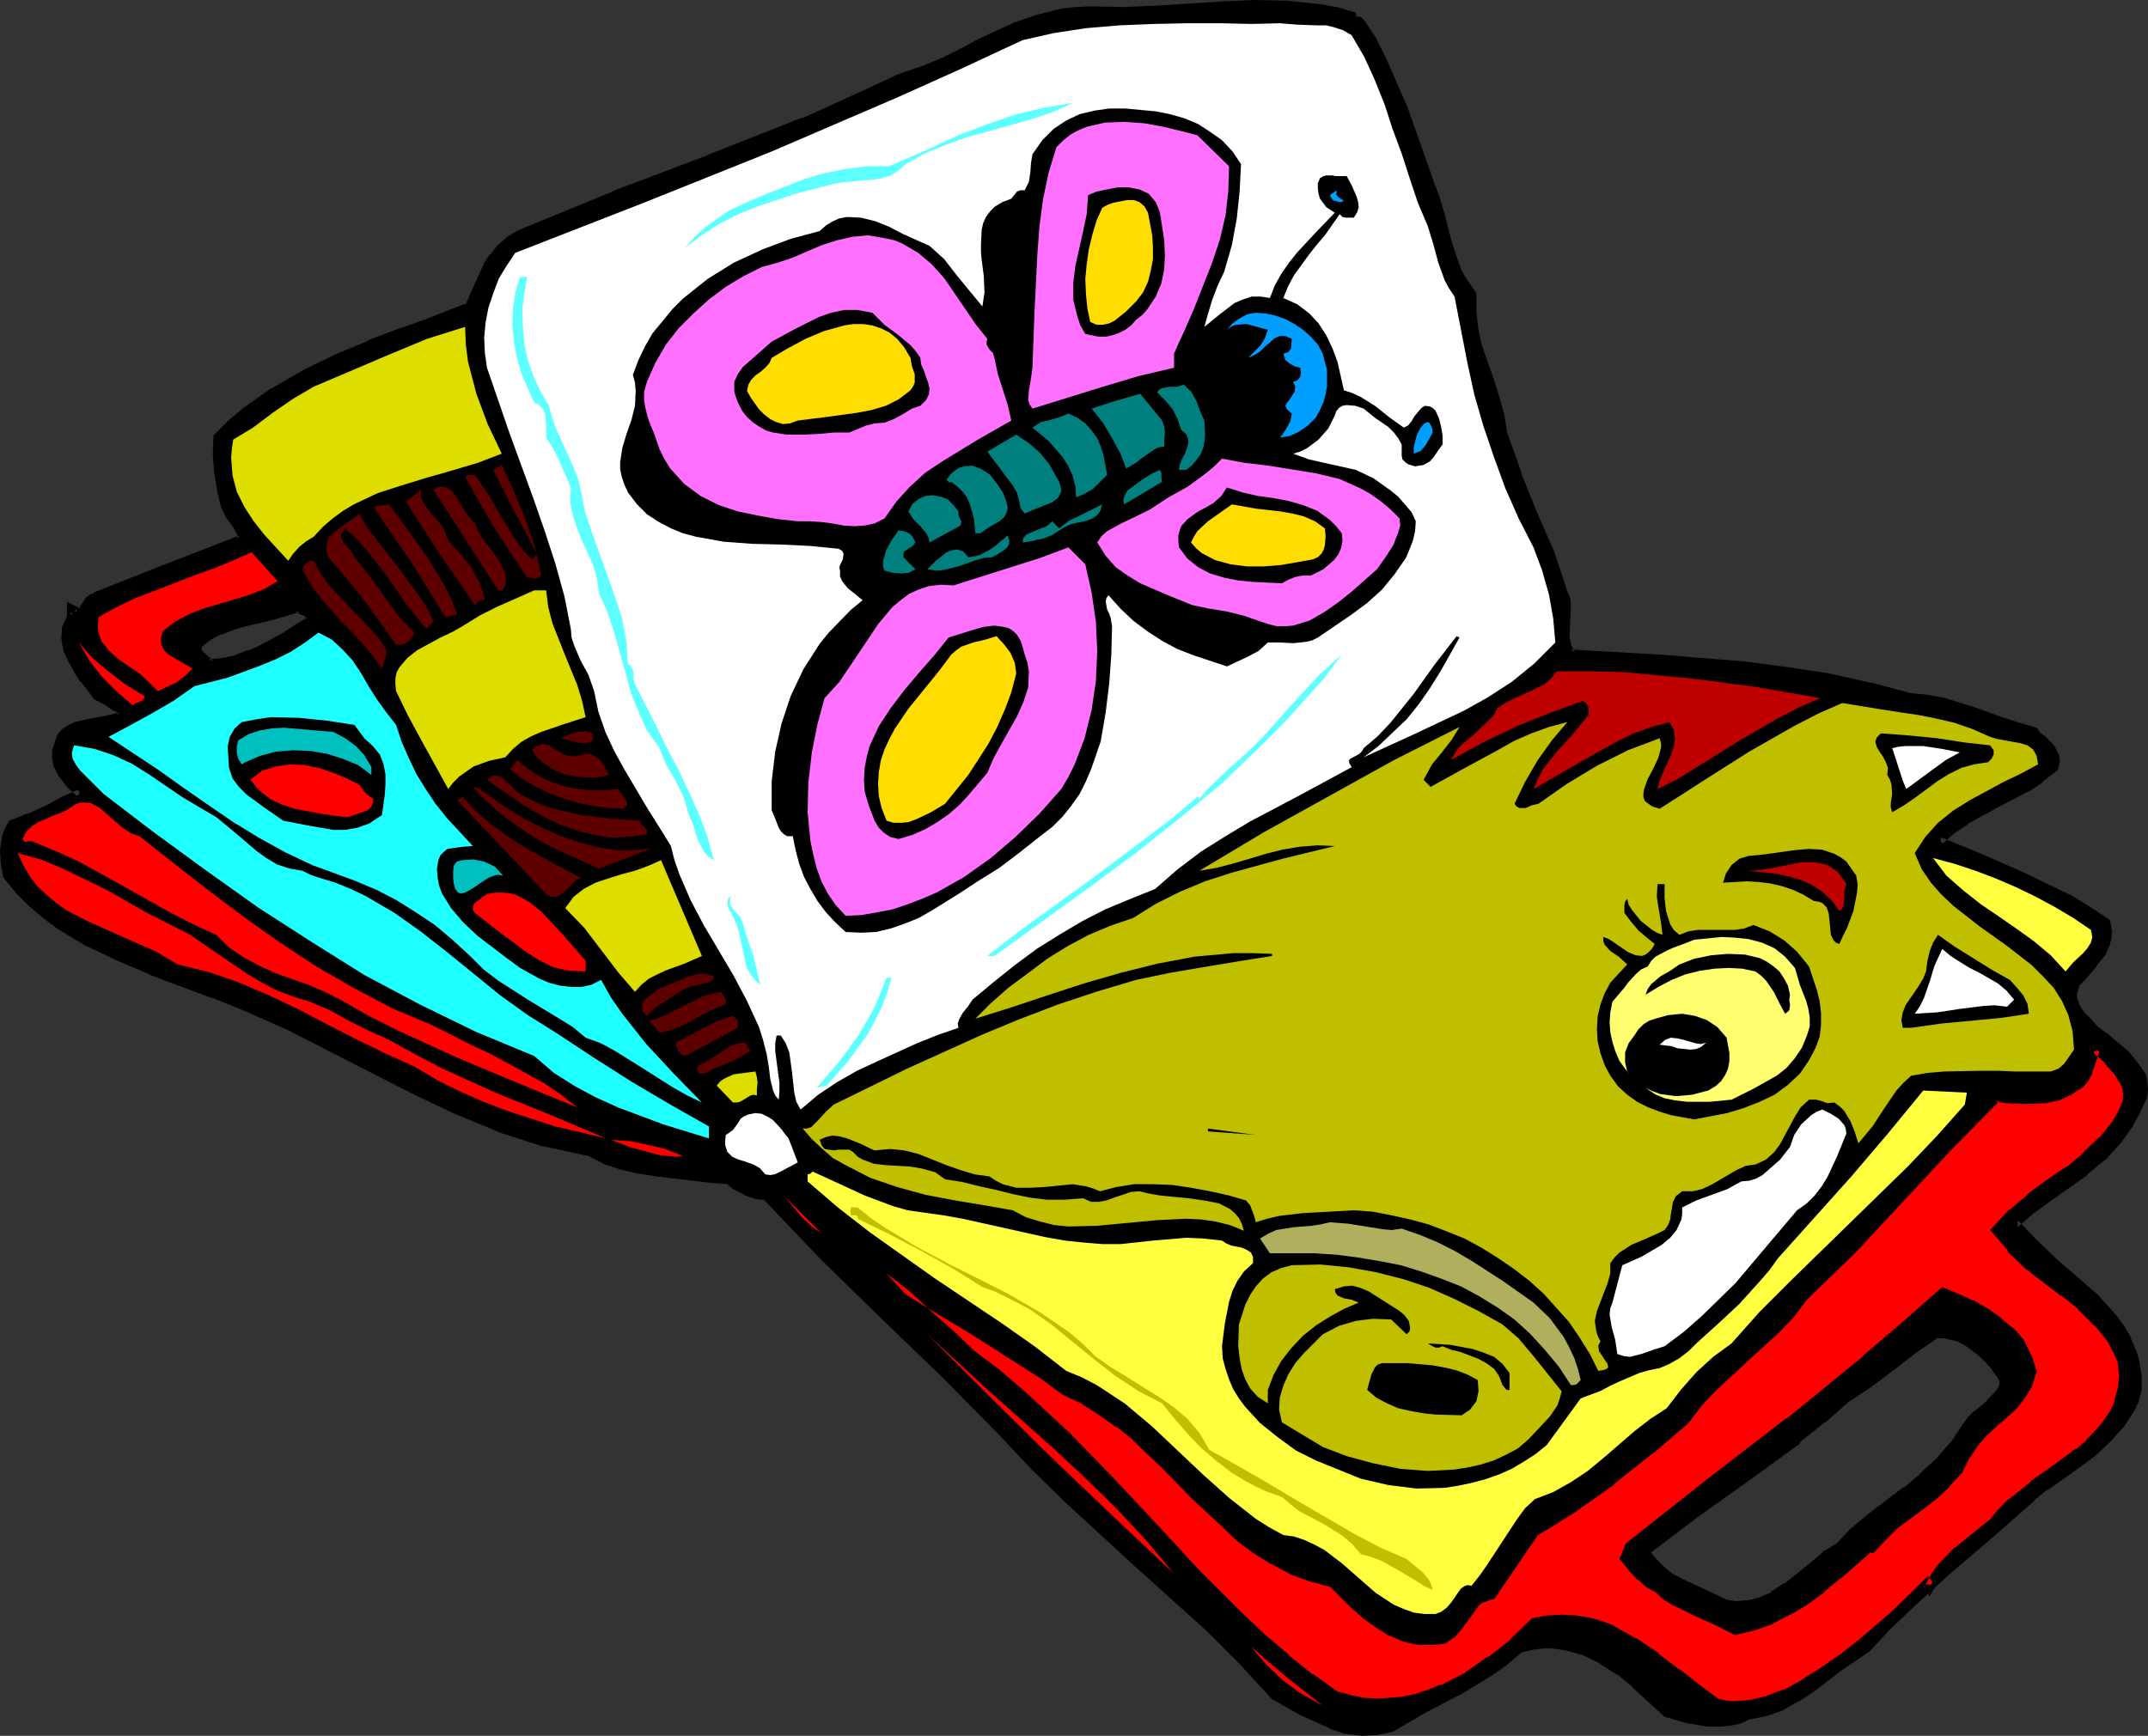 <?xml version="1.0" encoding="UTF-8" standalone="no"?>
<svg
   version="1.0"
   width="130.322mm"
   height="105.341mm"
   id="svg105"
   sodipodi:docname="Picture Book.wmf"
   xmlns:inkscape="http://www.inkscape.org/namespaces/inkscape"
   xmlns:sodipodi="http://sodipodi.sourceforge.net/DTD/sodipodi-0.dtd"
   xmlns="http://www.w3.org/2000/svg"
   xmlns:svg="http://www.w3.org/2000/svg">
  <rect width="100%" height="100%" fill="#333333" stroke="none"/>
  <sodipodi:namedview
     id="namedview105"
     pagecolor="#ffffff"
     bordercolor="#000000"
     borderopacity="0.25"
     inkscape:showpageshadow="2"
     inkscape:pageopacity="0.0"
     inkscape:pagecheckerboard="0"
     inkscape:deskcolor="#d1d1d1"
     inkscape:document-units="mm" />
  <defs
     id="defs1">
    <pattern
       id="WMFhbasepattern"
       patternUnits="userSpaceOnUse"
       width="6"
       height="6"
       x="0"
       y="0" />
  </defs>
  <path
     style="fill:#000000;fill-opacity:1;fill-rule:evenodd;stroke:none"
     d="m 451.025,327.367 -2.909,4.363 -3.394,3.716 -3.717,3.393 -3.878,3.232 -8.08,6.14 -3.878,3.232 -3.394,3.555 -3.232,1.939 -2.909,2.424 -5.818,4.686 -3.07,2.101 -3.394,1.454 -1.616,0.485 -1.939,0.162 -1.778,0.162 -2.101,-0.323 -5.171,-2.424 -5.494,-2.585 -2.747,-1.454 -2.262,-1.939 -2.101,-2.262 -1.454,-2.908 11.635,-8.725 11.797,-8.402 11.797,-8.887 5.656,-4.524 5.333,-4.847 5.494,-3.555 5.171,-3.878 5.01,-4.04 5.171,-3.393 2.586,0.162 2.586,0.808 2.424,1.131 2.101,1.616 1.939,1.939 1.778,1.939 1.454,2.101 1.131,2.101 -0.162,1.777 -0.808,1.616 -1.131,1.293 -1.293,1.293 -2.909,2.424 -1.454,1.293 z m 39.43,-74.49 0.646,-1.616 0.162,-1.454 -0.162,-1.454 -0.323,-1.454 -1.454,-2.424 -1.939,-2.424 -5.171,-4.363 -2.424,-1.939 -1.939,-2.101 -1.454,-1.777 -0.808,-1.454 -0.485,-1.454 v -1.293 l 0.485,-1.293 0.485,-1.131 1.939,-2.101 1.939,-2.424 1.939,-2.424 0.646,-1.454 0.485,-1.616 0.162,-1.616 -0.323,-1.939 -4.525,-2.908 -4.525,-2.747 -9.696,-4.686 -9.858,-4.363 -9.858,-4.04 3.07,-2.747 3.394,-2.262 6.787,-3.716 6.787,-3.555 3.232,-2.101 3.232,-2.585 0.323,-1.293 -0.162,-1.131 -0.485,-1.131 -0.808,-0.97 -1.778,-1.939 -0.97,-0.808 -0.646,-0.808 -3.555,-0.97 -3.555,-1.131 -6.787,-2.424 -7.272,-2.262 -3.555,-0.646 -3.717,-0.323 -9.211,-2.424 -9.373,-1.939 -9.534,-1.616 -9.858,-1.293 -19.877,-1.616 -19.877,-1.131 -0.97,-1.777 -0.485,-1.939 0.162,-3.555 0.162,-3.716 -0.162,-1.777 -0.808,-1.939 -3.07,-9.21 -3.717,-8.564 -3.555,-8.887 -3.232,-9.049 -0.646,-4.04 -1.131,-4.04 -1.454,-4.201 -2.586,-7.756 -0.808,-3.878 -0.485,-4.04 v -4.201 l -1.939,-2.747 -1.616,-2.908 -1.131,-3.07 -0.97,-3.07 -1.616,-6.302 -0.97,-3.232 -1.131,-3.07 -3.394,-9.695 -3.394,-9.533 -4.202,-9.695 -2.262,-4.524 -2.747,-4.363 -0.485,-0.485 h -0.808 l -0.646,-0.323 -0.162,-0.323 V 3.716 l -3.717,-0.969 -3.555,-0.646 -7.595,-0.808 -7.434,-0.162 -7.272,0.323 -7.757,0.485 -7.434,0.485 -7.434,0.323 -7.757,-0.162 -3.232,0.162 -2.909,0.323 -5.818,1.454 -5.656,1.939 -5.333,2.424 -2.747,1.293 -2.586,1.454 -5.171,2.585 -5.494,2.262 -5.494,1.939 -10.504,5.009 -10.666,4.686 -21.654,8.564 -21.816,8.402 -21.654,8.725 -2.262,1.454 -2.101,1.777 -1.616,1.939 -1.454,2.262 -2.101,4.524 -1.939,4.847 -7.595,2.908 -7.595,2.747 -7.757,2.908 -7.434,3.07 -7.272,3.555 -7.272,4.201 -6.626,4.686 -3.232,2.747 -3.07,2.908 v 3.878 l 0.323,4.04 0.646,4.04 0.97,3.878 0.97,1.939 1.454,1.939 1.131,1.939 0.162,0.969 -0.162,0.97 -16.645,6.463 -16.806,6.625 -0.808,0.323 -0.646,0.485 -0.97,1.616 -0.485,0.646 -0.646,0.485 -0.808,-0.162 -1.131,-0.646 v 1.777 l -1.131,2.585 -0.162,2.424 0.485,2.424 0.97,2.262 1.293,2.262 1.454,2.262 3.232,3.878 1.454,0.808 1.131,0.646 1.778,1.131 0.97,0.808 0.162,0.646 -0.162,0.646 -0.808,0.323 -1.131,0.323 -1.454,0.323 -3.555,0.646 -3.555,0.808 -1.454,0.646 -1.131,0.808 -0.808,0.969 -0.323,1.293 -0.646,1.777 v 1.616 l 0.323,1.616 0.808,1.616 2.101,2.747 2.424,2.262 -1.778,0.646 -1.939,0.808 -3.878,2.101 -4.202,1.939 -4.04,1.454 -0.808,1.454 -0.485,1.454 -0.485,2.908 0.162,2.908 0.485,3.07 2.747,3.232 2.909,2.908 3.07,2.585 3.232,2.424 6.626,4.04 7.11,3.393 7.272,3.07 14.706,5.494 7.11,2.908 9.858,4.363 19.069,9.857 9.696,4.847 9.534,4.524 9.858,4.04 10.019,3.232 5.333,1.131 5.171,0.969 3.555,1.939 3.878,1.293 4.04,0.97 4.202,0.646 8.242,0.97 4.04,0.485 4.04,0.323 1.939,1.454 2.101,1.131 2.424,0.808 2.262,0.323 13.251,13.896 13.898,13.573 13.736,13.25 12.928,13.088 7.595,8.079 7.757,7.594 16.16,14.866 16.16,14.542 7.757,7.756 7.272,8.079 6.141,3.393 3.555,1.616 3.232,1.454 3.394,0.969 3.555,0.646 3.394,-0.323 3.394,-0.808 7.434,-4.04 7.434,-3.878 7.434,-4.524 3.717,-2.585 3.394,-2.908 2.586,-0.646 2.586,-0.323 h 2.424 l 2.424,0.323 2.262,0.485 2.262,0.646 4.363,2.101 4.04,2.585 3.717,3.07 7.11,6.625 4.848,1.293 4.686,0.808 h 2.262 l 2.262,-0.162 2.424,-0.485 2.262,-0.97 3.878,-0.808 3.717,-1.293 3.394,-1.939 3.232,-2.101 6.302,-4.847 3.232,-2.262 3.394,-2.101 4.363,-4.847 4.525,-4.363 9.373,-8.564 9.858,-8.402 9.534,-8.402 3.232,-2.585 7.272,-5.171 3.717,-2.747 3.232,-3.07 2.909,-3.232 2.424,-3.555 0.808,-2.101 0.646,-2.101 v -3.07 l -0.485,-3.07 -0.808,-2.747 -1.131,-2.747 -1.454,-2.424 -1.778,-2.424 -4.04,-4.524 -9.534,-8.241 -4.686,-4.524 -4.202,-4.363 3.717,-3.232 4.04,-3.07 8.403,-5.817 3.878,-3.232 3.394,-3.716 2.909,-4.04 1.293,-2.262 z m -419.352,-110.361 -5.333,3.393 -5.656,3.07 -2.909,1.293 -2.909,1.131 -3.07,0.646 -3.232,0.323 -0.646,-0.646 -0.485,-0.485 -1.131,-0.97 -0.646,-1.131 v -0.646 l 0.162,-0.646 2.424,-1.939 2.586,-1.454 2.909,-1.131 2.909,-0.808 6.141,-1.454 6.141,-1.777 0.97,0.646 1.131,0.485 0.646,0.808 0.162,0.485 z"
     id="path1" />
  <path
     style="fill:#000000;fill-opacity:1;fill-rule:evenodd;stroke:none"
     d="m 450.055,326.721 -2.909,4.363 0.162,-0.323 -3.394,3.878 -3.717,3.393 h 0.162 l -3.878,3.232 v -0.162 l -8.08,6.14 -0.162,0.162 -3.878,3.232 -3.394,3.555 0.162,-0.162 -3.232,1.939 v 0.162 l -2.909,2.424 -5.818,4.686 v -0.162 l -3.232,2.101 h 0.323 l -3.394,1.454 0.162,-0.162 -1.616,0.485 h 0.162 l -1.939,0.162 -1.778,0.162 h 0.323 l -2.101,-0.323 0.323,0.162 -5.171,-2.424 -5.494,-2.585 -2.747,-1.454 0.323,0.162 -2.262,-1.939 -2.101,-2.262 0.162,0.323 -1.454,-2.908 -0.323,1.454 11.635,-8.725 11.797,-8.402 11.797,-8.887 v -0.162 l 5.656,-4.524 h 0.162 l 5.333,-4.847 -0.162,0.162 5.494,-3.555 5.171,-3.878 5.01,-4.04 5.171,-3.393 -0.646,0.162 2.586,0.162 h -0.323 l 2.424,0.808 -0.162,-0.162 2.586,1.131 h -0.162 l 2.101,1.777 -0.162,-0.323 1.939,1.939 1.778,1.939 -0.162,-0.162 1.454,2.101 v -0.162 l 1.131,2.101 -0.162,-0.646 -0.162,1.777 0.162,-0.323 -0.808,1.616 0.162,-0.323 -1.131,1.293 -1.293,1.293 h 0.162 l -2.909,2.424 h -0.162 l -1.454,1.454 -1.131,1.616 1.939,1.293 0.97,-1.616 -0.162,0.162 1.454,-1.293 h -0.162 l 2.909,-2.424 h 0.162 l 1.293,-1.293 1.293,-1.454 0.97,-1.939 0.162,-2.262 -1.293,-2.424 v -0.162 l -1.454,-2.101 -0.162,-0.162 -1.778,-1.939 -1.939,-1.939 -0.162,-0.162 -2.101,-1.616 -2.586,-1.131 -0.162,-0.162 -2.747,-0.808 -3.07,-0.162 -5.494,3.555 -5.01,4.04 -5.171,3.878 -5.494,3.555 -0.162,0.162 -5.333,4.847 h 0.162 l -5.656,4.524 v -0.162 l -11.797,8.887 -11.797,8.402 -12.443,9.372 1.939,3.878 2.262,2.424 2.424,2.101 2.747,1.454 5.656,2.585 5.333,2.585 2.424,0.323 1.939,-0.162 1.939,-0.162 1.778,-0.485 0.162,-0.162 3.394,-1.454 3.232,-2.101 v -0.162 l 5.818,-4.686 2.909,-2.424 v 0.162 l 3.232,-1.939 3.555,-3.716 3.878,-3.232 -0.162,0.162 8.08,-6.14 v -0.162 l 3.878,-3.232 h 0.162 l 3.717,-3.393 3.555,-3.716 0.162,-0.162 2.747,-4.363 z"
     id="path2" />
  <path
     style="fill:#000000;fill-opacity:1;fill-rule:evenodd;stroke:none"
     d="m 492.395,251.585 0.162,-1.777 -0.162,-1.616 v -0.162 l -0.323,-1.616 -1.778,-2.585 -0.162,-0.162 -1.939,-2.424 -5.171,-4.363 h -0.162 l -2.424,-1.939 h 0.162 l -1.939,-2.101 v 0.162 l -1.454,-1.777 0.162,0.162 -0.808,-1.454 0.162,0.162 -0.485,-1.454 v 0.323 -1.293 0.323 l 0.485,-1.293 -0.162,0.162 0.485,-1.131 -0.162,0.323 1.939,-2.101 1.939,-2.262 v -0.162 l 2.101,-2.585 0.646,-1.616 0.162,-0.162 0.485,-1.777 0.162,-1.777 -0.485,-2.585 -4.848,-3.232 -4.525,-2.747 h -0.162 l -9.696,-4.686 -9.858,-4.363 -9.858,-4.04 0.323,1.777 3.07,-2.747 -0.162,0.162 3.394,-2.262 h -0.162 l 6.787,-3.716 6.787,-3.555 h 0.162 l 3.232,-2.101 v -0.162 l 3.555,-2.747 0.485,-1.939 -0.162,-1.454 -0.646,-1.293 -0.646,-1.131 -0.162,-0.162 -1.939,-1.939 h -0.162 l -0.97,-0.808 0.162,0.162 -0.808,-1.131 -3.878,-1.131 -3.555,-1.131 -6.787,-2.424 -7.272,-2.262 h -0.162 l -3.555,-0.646 -3.717,-0.323 h 0.162 l -9.211,-2.424 h -0.162 l -9.373,-2.101 -9.534,-1.454 -9.858,-1.293 -19.877,-1.616 h -0.162 l -19.877,-1.131 0.97,0.646 -0.97,-1.777 0.162,0.162 -0.485,-1.939 v 0.323 l 0.162,-3.555 0.162,-3.716 v -0.162 l -0.162,-1.939 -0.97,-2.101 0.162,0.162 -3.07,-9.21 -0.162,-0.162 -3.717,-8.564 -3.555,-8.887 0.162,0.162 -3.232,-9.049 v 0.162 l -0.646,-4.04 v -0.162 l -1.131,-4.04 -1.293,-4.201 -2.747,-7.756 v 0.162 l -0.808,-3.878 -0.485,-4.04 v 0.162 -4.524 l -2.101,-3.07 v 0.162 l -1.616,-2.908 0.162,0.162 -1.131,-3.07 -0.97,-3.07 -1.616,-6.302 -0.97,-3.232 v -0.162 l -1.131,-3.07 v 0.162 l -3.394,-9.695 -3.394,-9.533 -0.162,-0.162 -4.202,-9.695 -2.262,-4.524 V 9.049 l -2.909,-4.363 -0.808,-0.808 -1.293,-0.162 0.485,0.162 -0.646,-0.323 0.485,0.485 -0.162,-0.323 0.162,0.485 -0.162,-1.293 -4.363,-1.293 h -0.162 l -3.555,-0.646 -7.595,-0.808 h -0.162 L 287.648,0 l -7.272,0.323 -15.19,0.969 -7.434,0.323 -7.757,-0.162 -3.232,0.162 h -0.162 l -2.909,0.323 h -0.162 l -5.818,1.454 -5.656,1.939 -0.162,0.162 -5.333,2.424 -2.747,1.293 -2.586,1.454 -5.171,2.585 -5.494,2.262 0.162,-0.162 -5.494,1.939 -0.162,0.162 -10.504,4.847 -10.666,4.847 v -0.162 l -21.654,8.564 h 0.162 l -21.816,8.241 -0.162,0.162 -21.654,8.887 -2.424,1.454 -0.162,0.162 -2.101,1.777 -1.616,2.101 h -0.162 l -1.454,2.262 v 0.162 l -2.101,4.524 -2.101,4.847 0.485,-0.646 -7.434,2.908 h 0.162 l -7.595,2.747 h -0.162 l -7.757,2.908 v 0.162 l -7.434,3.07 -7.272,3.555 -7.272,4.201 h -0.162 l -6.626,4.686 -0.162,0.162 -3.232,2.747 -3.232,3.232 -0.162,4.363 v 0.162 l 0.323,4.04 0.646,4.04 v 0.162 l 0.97,3.878 1.131,2.262 1.454,1.939 1.131,1.939 -0.162,-0.485 0.162,0.97 v -0.323 l -0.162,0.97 0.646,-0.97 -16.645,6.463 -16.806,6.625 v 0.162 l -0.808,0.323 -0.97,0.646 -1.131,1.777 -0.485,0.646 0.323,-0.323 -0.646,0.485 0.808,-0.162 -0.808,-0.162 0.323,0.162 -2.747,-1.454 v 3.555 l 0.162,-0.485 -1.293,2.747 -0.162,2.747 0.485,2.747 1.131,2.424 1.293,2.262 v 0.162 l 1.454,2.262 h 0.162 l 3.07,4.04 1.939,0.97 1.131,0.646 h -0.162 l 1.778,1.131 v -0.162 l 0.97,0.808 -0.485,-0.485 0.162,0.646 v -0.646 l -0.162,0.646 0.646,-0.646 -0.808,0.323 0.162,-0.162 -1.131,0.323 -1.454,0.323 h 0.162 l -3.555,0.646 h -0.162 l -3.555,0.808 -1.616,0.808 -1.454,0.97 -0.97,1.293 -0.485,1.454 -0.646,1.939 2.262,1.777 v -1.616 0.323 l 0.646,-1.777 0.323,-1.293 -0.323,0.323 0.808,-0.969 -0.162,0.323 1.131,-0.808 h -0.162 l 1.454,-0.646 -0.162,0.162 3.555,-0.808 h -0.162 l 3.555,-0.646 h 0.162 l 1.454,-0.323 1.131,-0.323 0.162,-0.162 1.131,-0.485 0.485,-1.454 -0.323,-1.293 -1.293,-0.969 v -0.162 l -1.778,-1.131 h -0.162 l -1.131,-0.646 -1.454,-0.808 0.323,0.323 -3.232,-3.878 h 0.162 l -1.454,-2.262 v 0.162 l -1.293,-2.262 -0.97,-2.262 0.162,0.323 -0.485,-2.424 v 0.162 l 0.162,-2.424 -0.162,0.485 1.293,-2.908 v -1.939 l -1.616,0.97 1.293,0.808 1.454,0.162 1.131,-0.808 0.646,-0.808 0.97,-1.616 -0.323,0.323 0.646,-0.485 h -0.162 l 0.97,-0.323 v 0.162 l 16.645,-6.625 17.13,-6.786 0.323,-1.777 -0.162,-1.293 -1.293,-2.262 -1.454,-1.939 v 0.162 l -0.97,-1.939 0.162,0.162 -0.97,-3.878 v 0.162 l -0.646,-4.04 -0.323,-4.04 v 0.162 -3.878 l -0.323,0.808 3.07,-2.908 3.232,-2.747 -0.162,0.162 6.626,-4.686 h -0.162 l 7.272,-4.201 7.272,-3.555 7.434,-3.07 v 0.162 l 7.757,-2.908 h -0.162 l 7.595,-2.747 h 0.162 l 7.918,-3.232 2.101,-5.171 2.101,-4.524 v 0.162 l 1.454,-2.262 h -0.162 l 1.616,-1.939 v 0.162 l 2.101,-1.777 -0.162,0.162 2.262,-1.454 h -0.162 l 21.654,-8.725 -0.162,0.162 21.816,-8.402 h 0.162 l 21.654,-8.564 v -0.162 l 10.666,-4.686 10.504,-5.009 -0.162,0.162 5.494,-1.939 0.162,-0.162 5.494,-2.262 5.171,-2.585 2.586,-1.454 2.747,-1.293 5.333,-2.424 -0.162,0.162 5.656,-1.939 5.818,-1.454 h -0.162 l 2.909,-0.323 h -0.162 l 3.232,-0.162 7.757,0.162 7.434,-0.323 15.19,-0.969 7.272,-0.323 7.434,0.162 h -0.162 l 7.595,0.808 3.555,0.646 h -0.162 l 3.717,0.969 -0.808,-1.131 v 0.808 l 0.485,0.808 1.131,0.646 h 1.131 l -0.808,-0.323 0.485,0.485 -0.162,-0.162 2.747,4.363 V 10.18 l 2.262,4.524 4.04,9.695 -0.162,-0.162 3.555,9.533 3.394,9.695 v 0.162 l 1.131,3.07 v -0.162 l 0.97,3.232 1.616,6.302 0.97,3.07 1.131,3.07 0.162,0.162 1.616,2.908 v 0.162 l 1.939,2.747 -0.162,-0.646 v 4.201 0.162 l 0.485,4.04 0.808,3.878 v 0.162 l 2.586,7.756 1.293,4.201 1.293,4.04 v -0.162 l 0.646,4.201 3.232,9.049 0.162,0.162 3.555,8.887 3.717,8.564 -0.162,-0.162 3.07,9.21 0.162,0.162 0.808,1.939 -0.162,-0.323 0.162,1.777 v -0.162 l -0.162,3.716 -0.162,3.716 0.485,2.262 1.454,2.424 20.523,1.131 h -0.162 l 19.877,1.616 9.858,1.454 9.534,1.454 9.373,1.939 h -0.162 l 9.211,2.424 h 0.162 l 3.717,0.323 3.555,0.646 h -0.162 l 7.272,2.262 6.787,2.424 3.555,1.131 3.555,0.97 -0.485,-0.485 0.646,0.97 1.131,0.808 h -0.162 l 1.778,1.939 -0.162,-0.162 0.646,0.97 v -0.162 l 0.485,1.131 -0.162,-0.323 0.162,1.131 v -0.485 l -0.323,1.293 0.646,-0.485 -3.232,2.585 v -0.162 l -3.232,2.101 h 0.162 l -6.787,3.555 -6.787,3.716 h -0.162 l -3.394,2.262 -0.162,0.162 -4.363,3.878 11.474,4.686 9.858,4.363 9.696,4.686 h -0.162 l 4.525,2.747 4.525,2.908 -0.485,-0.808 0.323,1.939 v -0.323 l -0.162,1.616 v -0.162 l -0.485,1.616 0.162,-0.162 -0.646,1.454 0.162,-0.162 -1.939,2.424 v -0.162 l -1.939,2.424 -2.101,2.262 -0.485,1.293 -0.162,0.162 -0.485,1.454 v 1.616 l 0.646,1.777 0.808,1.616 1.616,1.777 v 0.162 l 1.939,2.101 h 0.162 l 2.424,1.939 h -0.162 l 5.171,4.524 1.939,2.262 -0.162,-0.162 1.454,2.424 -0.162,-0.323 0.323,1.454 v -0.162 l 0.162,1.454 v -0.323 l -0.162,1.454 0.162,-0.323 z"
     id="path3" />
  <path
     style="fill:#000000;fill-opacity:1;fill-rule:evenodd;stroke:none"
     d="m 11.958,172.086 v 1.939 l 0.323,1.777 0.97,1.777 v 0.162 l 2.101,2.747 0.162,0.162 2.424,2.262 0.485,-1.939 -1.778,0.646 -0.162,0.162 -1.939,0.808 -3.878,2.101 -4.202,1.939 0.162,-0.162 -4.525,1.777 -0.97,1.777 -0.646,1.616 v 0.162 L 0,194.869 l 0.162,2.908 v 0.162 l 0.646,3.393 2.909,3.555 2.909,2.908 3.07,2.585 0.162,0.162 3.232,2.424 6.626,4.04 h 0.162 l 7.11,3.393 7.272,3.07 0.162,0.162 14.706,5.494 -0.162,-0.162 7.11,2.909 9.858,4.363 28.765,14.704 9.534,4.524 9.858,4.04 0.162,0.162 10.019,3.232 h 0.162 l 5.333,1.131 5.171,1.131 -0.323,-0.162 3.555,1.777 0.162,0.162 3.878,1.293 4.04,0.97 h 0.162 l 4.202,0.646 8.242,0.97 4.04,0.485 4.04,0.323 -0.485,-0.162 1.939,1.454 h 0.162 l 2.101,1.131 0.162,0.162 2.424,0.808 2.424,0.323 -0.646,-0.323 13.251,13.896 13.898,13.573 13.736,13.25 12.928,13.088 7.595,8.079 7.757,7.594 16.16,14.866 16.16,14.542 7.757,7.756 7.434,8.079 6.302,3.555 3.555,1.616 3.232,1.454 0.162,0.162 3.394,1.131 h 0.162 l 3.717,0.485 3.555,-0.162 3.717,-0.808 7.434,-4.363 7.434,-3.878 h 0.162 l 7.434,-4.524 3.717,-2.585 0.162,-0.162 3.394,-2.908 -0.485,0.323 2.586,-0.646 h -0.162 l 2.586,-0.323 h -0.162 2.424 -0.162 l 2.424,0.323 2.262,0.485 h -0.162 l 2.262,0.646 -0.162,-0.162 4.363,2.101 h -0.162 l 4.04,2.585 v -0.162 l 3.717,3.07 h -0.162 l 7.434,6.786 5.01,1.454 h 0.162 l 4.686,0.808 h 2.586 l 2.262,-0.162 2.586,-0.485 2.424,-1.131 -0.323,0.162 3.878,-0.808 h 0.162 l 3.717,-1.293 0.162,-0.162 3.394,-1.939 h 0.162 l 3.232,-2.101 6.302,-4.847 6.626,-4.524 4.525,-4.847 4.525,-4.363 9.373,-8.564 9.858,-8.402 9.534,-8.402 h -0.162 l 3.232,-2.585 v 0.162 l 7.272,-5.171 3.717,-2.747 0.162,-0.162 3.232,-3.07 2.909,-3.232 0.162,-0.162 2.424,-3.716 0.97,-2.101 v -0.162 l 0.646,-2.262 v -3.393 l -0.485,-3.07 v -0.162 l -0.808,-2.747 -0.162,-0.162 -1.131,-2.747 v -0.162 l -1.454,-2.424 -1.778,-2.424 -0.162,-0.162 -4.04,-4.524 -9.534,-8.241 -4.686,-4.524 -4.202,-4.363 v 1.616 l 3.717,-3.232 -0.162,0.162 4.202,-3.07 8.242,-5.817 v -0.162 l 3.878,-3.232 h 0.162 l 3.394,-3.716 0.162,-0.162 2.909,-4.04 v -0.162 l 1.293,-2.262 1.939,-4.201 -2.262,-0.808 -1.616,4.04 -1.293,2.262 v -0.162 l -2.909,4.04 0.162,-0.162 -3.394,3.555 h 0.162 l -3.878,3.393 v -0.162 l -8.403,5.817 -4.04,3.07 -0.162,0.162 -4.525,4.04 5.01,5.171 4.525,4.524 9.696,8.241 4.04,4.524 -0.162,-0.162 1.778,2.424 1.454,2.424 v -0.162 l 1.131,2.747 -0.162,-0.162 0.808,2.747 v -0.162 l 0.485,3.07 v -0.162 3.07 -0.323 l -0.646,2.101 v -0.162 l -0.808,2.101 0.162,-0.162 -2.424,3.555 0.162,-0.162 -2.909,3.232 -3.232,3.07 0.162,-0.162 -3.717,2.747 -7.272,5.171 v 0.162 l -3.232,2.585 h -0.162 l -9.534,8.402 -9.858,8.402 -9.373,8.564 -4.525,4.363 -4.525,4.847 0.162,-0.162 -3.232,2.101 -3.232,2.262 -6.302,4.847 -3.232,2.101 h 0.162 l -3.394,1.939 0.162,-0.162 -3.717,1.293 h 0.162 l -4.04,0.808 -2.424,1.131 0.323,-0.162 -2.424,0.485 -2.262,0.162 h 0.162 -2.262 0.162 l -4.686,-0.808 h 0.162 l -4.848,-1.293 0.485,0.323 -7.11,-6.625 h -0.162 l -3.717,-3.07 v -0.162 l -4.04,-2.585 h -0.162 l -4.202,-2.262 -2.586,-0.646 h -0.162 l -2.262,-0.485 -2.424,-0.323 h -0.162 -2.424 -0.162 l -2.586,0.323 h -0.162 l -2.747,0.808 -3.717,3.07 0.162,-0.162 -3.717,2.585 -7.434,4.524 h 0.162 l -7.434,3.878 -7.434,4.04 0.162,-0.162 -3.394,0.808 h 0.323 l -3.394,0.162 h 0.162 l -3.555,-0.485 h 0.162 l -3.394,-0.969 0.162,0.162 -3.232,-1.454 -3.555,-1.616 -6.141,-3.393 0.323,0.162 -7.272,-8.079 -7.595,-7.756 -16.322,-14.542 -16.16,-14.866 -7.757,-7.594 -7.595,-8.079 -12.928,-13.088 -13.736,-13.25 -13.898,-13.573 -13.574,-14.058 -2.586,-0.485 h 0.162 l -2.262,-0.808 0.162,0.162 -2.262,-1.131 h 0.162 l -2.262,-1.616 -4.202,-0.323 -4.04,-0.485 -8.242,-0.97 -4.202,-0.646 h 0.162 l -4.04,-0.97 -3.878,-1.454 0.162,0.162 -3.717,-1.939 -5.333,-0.969 -5.333,-1.131 h 0.162 l -10.019,-3.232 0.162,0.162 -9.858,-4.04 -9.534,-4.524 -28.765,-14.704 -9.858,-4.363 -7.11,-2.908 -0.162,-0.162 -14.706,-5.494 0.162,0.162 -7.272,-3.07 -7.11,-3.393 h 0.162 l -6.626,-4.04 -3.232,-2.424 0.162,0.162 -3.07,-2.585 -2.909,-2.908 -2.747,-3.232 0.323,0.646 -0.485,-3.07 v 0.162 l -0.162,-2.908 v 0.162 l 0.485,-2.908 v 0.162 l 0.485,-1.454 -0.162,0.162 0.808,-1.454 -0.646,0.646 4.04,-1.454 0.162,-0.162 4.202,-1.939 3.878,-2.101 1.939,-0.808 -0.162,0.162 3.555,-1.293 -3.717,-3.555 0.162,0.162 -2.101,-2.908 v 0.162 l -0.808,-1.454 0.162,0.323 -0.323,-1.616 v 0.162 z"
     id="path4" />
  <path
     style="fill:#000000;fill-opacity:1;fill-rule:evenodd;stroke:none"
     d="m 69.973,142.355 0.485,-0.808 -5.333,3.393 h 0.162 l -5.656,3.07 -2.909,1.293 v -0.162 l -2.909,1.131 h 0.323 l -3.07,0.646 -3.232,0.323 0.97,0.323 -1.131,-1.131 -1.131,-0.97 0.162,0.323 -0.646,-1.131 0.162,0.485 v -0.646 0.323 l 0.162,-0.646 -0.485,0.485 2.424,-1.939 -0.162,0.162 2.586,-1.454 v 0.162 l 2.909,-1.131 H 53.49 l 2.909,-0.808 6.141,-1.454 6.141,-1.777 -0.97,-0.162 1.131,0.646 1.131,0.485 -0.323,-0.323 0.646,0.808 -0.323,-0.323 0.162,0.485 v -0.485 l -0.162,0.808 2.101,0.808 0.323,-1.454 -0.323,-0.97 -0.97,-1.293 -1.293,-0.485 h 0.162 l -1.454,-0.808 -6.626,1.777 -6.141,1.454 -2.909,0.808 h -0.162 l -2.909,1.131 v 0.162 l -2.586,1.454 -0.162,0.162 -2.747,2.101 -0.323,1.131 v 1.131 l 0.97,1.454 1.131,1.131 1.616,1.454 3.717,-0.323 3.07,-0.646 h 0.323 l 2.909,-1.131 v -0.162 l 2.909,-1.293 5.656,-3.07 h 0.162 l 5.656,-3.716 z"
     id="path5" />
  <path
     style="fill:#ffffff;fill-opacity:1;fill-rule:evenodd;stroke:none"
     d="m 309.948,8.079 2.909,5.009 2.424,5.332 2.262,5.655 1.778,5.494 2.101,5.655 1.778,5.494 1.939,5.817 2.262,5.332 1.293,4.201 1.131,4.201 1.454,4.04 0.97,1.777 1.293,1.939 2.909,15.027 1.616,7.433 2.101,7.271 2.424,7.11 2.586,7.11 3.07,6.948 3.394,6.625 1.939,5.171 1.616,5.655 0.97,5.494 0.485,5.494 -4.848,4.847 -5.171,4.201 -5.494,3.555 -5.494,3.07 -11.312,5.332 -11.635,5.332 3.394,-2.585 3.232,-3.07 3.232,-3.07 2.747,-3.393 2.586,-3.716 2.424,-3.878 4.363,-7.756 -0.646,-0.323 -5.01,6.463 -4.848,6.786 -5.333,6.625 -2.909,3.07 -3.232,2.747 -0.323,0.646 -0.646,0.646 -1.454,0.808 -0.646,0.323 -0.323,0.485 0.162,0.646 0.485,0.808 -11.635,6.302 -11.635,6.14 -5.656,3.393 -5.656,3.555 -5.333,4.04 -5.171,4.524 -5.656,2.262 -5.818,2.424 -5.333,2.747 -5.171,3.07 -5.171,3.232 -5.01,3.716 -4.848,3.878 -4.848,4.04 -0.97,1.454 -1.293,1.616 -0.808,1.454 -0.323,0.97 0.162,0.969 -4.686,1.616 -4.848,1.939 -9.211,4.201 -4.525,2.101 -4.525,2.585 -4.363,2.909 -4.04,3.393 -0.97,-1.777 -0.485,-2.101 -0.485,-4.524 -0.646,-4.686 -0.808,-2.101 -1.131,-1.777 h -0.97 l -0.323,1.777 v 1.777 l 0.97,7.271 v 1.939 l -0.162,1.939 -0.808,-0.97 -0.485,-1.131 -0.646,-2.585 -0.323,-2.747 -0.485,-2.908 -0.808,-3.232 -0.97,-3.07 -2.747,-5.979 -3.07,-5.817 -6.787,-11.472 -3.07,-5.817 -2.586,-5.979 -1.131,-3.232 -0.808,-3.232 -2.586,-4.201 -2.747,-4.363 -5.171,-8.725 -2.424,-4.363 -2.101,-4.524 -1.616,-4.686 -0.97,-4.686 -1.293,-3.716 -1.778,-3.232 -1.454,-3.393 -0.646,-1.939 -0.162,-1.939 -1.454,-7.433 -2.101,-7.594 -2.424,-7.433 -2.586,-7.433 -5.494,-15.027 -5.171,-15.027 -0.485,-3.393 -0.162,-3.555 0.323,-3.393 0.646,-3.393 1.131,-3.393 1.293,-3.393 1.778,-2.908 1.939,-2.908 29.411,-11.472 29.411,-11.796 28.926,-12.442 14.382,-6.463 14.221,-6.625 7.11,-1.616 7.434,-1.131 7.595,-0.646 7.918,-0.323 7.757,-0.162 h 7.595 l 7.11,0.162 6.464,-0.162 4.04,0.323 4.525,0.162 h 2.101 l 1.939,0.485 1.939,0.646 z"
     id="path6" />
  <path
     style="fill:#5effff;fill-opacity:1;fill-rule:evenodd;stroke:none"
     d="m 246.117,23.591 -4.686,2.101 -4.848,1.616 -10.181,2.908 -4.848,1.293 -4.848,1.777 -4.686,1.939 -4.363,2.424 -1.616,1.454 -1.778,1.131 -1.939,0.646 -1.939,0.323 -4.202,0.323 -4.363,0.485 -9.373,2.424 -8.726,2.908 -4.363,1.777 -4.202,2.101 -4.04,2.585 -4.04,3.07 2.101,-2.424 2.424,-2.262 5.494,-3.878 4.202,-1.939 4.525,-1.939 8.726,-3.393 4.363,-1.293 4.848,-0.969 5.01,-0.646 h 5.01 l 7.918,-3.393 8.08,-3.716 6.302,-2.424 6.464,-2.262 6.787,-1.616 z"
     id="path7" />
  <path
     style="fill:#000000;fill-opacity:1;fill-rule:evenodd;stroke:none"
     d="m 284.577,37.649 -0.323,6.302 -0.646,6.14 -1.131,6.14 -1.778,6.14 -1.454,3.07 -1.293,3.393 -0.97,3.232 -0.808,2.908 3.555,-2.908 3.394,-2.585 1.939,-0.808 1.939,-0.646 h 2.101 l 2.101,0.323 1.131,-2.908 1.454,-2.585 1.778,-2.585 1.939,-2.424 4.363,-4.686 4.202,-4.363 -1.939,-1.293 -1.454,-1.939 -0.323,-1.131 -0.162,-1.131 v -1.293 l 0.485,-1.131 0.808,-0.485 0.646,-0.162 h 1.454 l 0.646,0.162 h 2.586 l 1.131,2.101 1.131,2.585 0.323,1.131 0.162,1.293 -0.323,1.131 -0.808,1.293 h -1.778 l -0.808,-0.162 -0.646,-0.646 -3.394,4.847 -1.939,2.262 -1.778,2.262 -3.394,4.686 -1.293,2.424 -1.131,2.747 3.232,1.454 2.747,2.101 2.101,2.262 1.778,2.747 1.454,3.07 1.131,3.07 1.454,6.463 1.939,0.646 1.778,0.808 3.394,2.101 3.232,2.585 3.394,2.424 0.97,-0.485 0.808,-0.969 0.646,-1.131 1.616,-1.939 0.808,-0.485 1.131,0.162 0.646,0.323 0.646,0.646 0.808,1.777 0.485,1.939 0.323,1.939 v 2.101 l -0.97,1.293 -0.97,1.454 -0.97,1.131 -1.454,0.808 -1.939,0.323 -1.616,-0.485 -0.646,-0.485 -0.646,-0.646 -0.162,-0.808 v -0.97 -1.616 l -0.808,-1.454 -0.97,-1.293 -1.293,-1.293 -3.07,-2.101 -2.586,-2.101 -1.939,-0.646 -1.939,-0.162 -0.97,0.162 -0.808,0.485 -0.646,0.808 -0.323,0.969 -1.454,2.908 -2.262,2.585 -2.586,1.939 -1.616,0.808 -1.616,0.485 3.555,1.293 3.555,0.808 7.272,1.616 4.04,1.939 3.878,2.747 1.778,1.454 3.07,3.555 0.97,2.101 -0.162,2.262 -0.485,2.101 -0.808,2.101 -0.808,1.939 -2.586,3.716 -2.909,3.555 -3.394,3.07 -3.717,2.747 -7.595,5.171 -1.293,0.646 -1.293,0.323 -3.07,0.323 -3.07,-0.162 h -2.747 l -2.101,1.939 -2.424,1.293 -4.848,2.262 -7.757,-2.585 -3.717,-1.454 -3.555,-1.939 -3.232,-2.101 -3.232,-2.424 -2.909,-2.747 -2.747,-3.07 -0.485,0.646 -0.162,0.808 0.323,1.777 0.485,0.97 0.323,0.97 0.323,1.939 -0.162,6.463 -0.485,6.625 -0.808,6.625 -1.131,6.625 -2.101,6.14 -1.293,3.07 -1.454,2.908 -1.939,2.747 -1.939,2.424 -2.424,2.424 -2.747,2.101 -4.686,3.716 -4.686,3.555 -4.686,2.908 -4.686,3.07 -5.979,3.716 -3.07,1.777 -3.232,1.293 -3.232,1.131 -3.394,0.808 -3.394,0.162 -3.555,-0.162 -2.424,-2.262 -2.101,-2.262 -1.939,-2.585 -1.616,-2.747 -1.454,-2.747 -1.131,-3.07 -0.808,-3.07 -0.646,-3.232 h -1.293 l -0.808,-0.485 -0.646,-0.646 -0.485,-0.808 -0.808,-2.101 -0.808,-1.939 v -6.625 l 0.808,-6.786 1.454,-6.463 2.101,-6.302 2.909,-6.14 3.717,-5.817 2.101,-2.585 5.01,-5.171 2.747,-2.262 -1.778,-1.454 -1.616,-1.293 -1.293,-1.616 -0.485,-1.131 v -1.293 l -0.162,-0.646 0.162,-0.646 0.646,-1.293 0.162,-1.293 -0.323,-0.646 -0.808,-0.485 -6.464,-0.646 -6.626,-0.323 -6.626,-0.162 -6.626,-0.485 -6.302,-1.131 -3.07,-0.808 -2.747,-1.131 -2.747,-1.454 -2.747,-1.777 -2.262,-2.262 -2.101,-2.747 -0.808,-1.777 -0.646,-1.939 -0.323,-1.616 v -1.616 l 0.485,-3.232 0.97,-3.232 1.131,-3.232 0.808,-3.232 0.162,-3.393 -0.162,-1.939 -0.485,-1.777 1.293,-3.393 1.454,-3.07 1.778,-3.07 2.262,-2.747 2.262,-2.747 2.424,-2.424 5.656,-4.524 5.979,-3.716 6.626,-3.07 6.464,-2.424 6.626,-1.777 1.454,-1.293 1.616,-0.969 1.454,-0.646 1.778,-0.323 3.232,0.162 3.232,0.808 3.232,1.293 3.07,1.616 3.232,1.454 2.909,1.293 3.394,3.07 2.747,3.555 2.909,3.555 3.07,3.716 0.485,-3.232 -0.162,-3.716 -0.485,-3.716 -0.162,-1.777 v -1.777 l 0.162,-3.393 0.323,-1.454 0.646,-1.454 0.97,-1.293 1.131,-1.131 1.616,-0.969 2.101,-0.808 1.293,-1.616 0.808,-0.323 h 0.97 l 0.97,-1.939 0.323,-2.101 0.162,-2.262 0.323,-1.939 2.262,-3.232 2.586,-2.585 2.909,-1.939 3.07,-1.454 3.394,-0.808 3.394,-0.485 h 3.717 l 3.394,0.323 3.555,0.323 3.232,0.646 3.394,0.969 3.07,1.293 2.747,1.777 2.747,1.939 2.424,2.585 z"
     id="path8" />
  <path
     style="fill:#ff70ff;fill-opacity:1;fill-rule:evenodd;stroke:none"
     d="m 281.83,38.134 -0.162,5.655 -0.646,5.655 -1.293,5.494 -1.778,5.332 -4.202,10.664 -2.262,5.171 -1.131,2.424 -1.131,2.585 v 3.232 l -8.242,1.939 -8.08,2.424 -16.16,5.009 -0.646,-0.969 -0.323,-0.969 0.162,-2.262 0.485,-2.747 0.323,-2.424 0.485,-12.927 0.646,-13.088 0.485,-6.463 0.808,-6.14 1.293,-6.14 1.778,-5.817 1.616,-1.616 1.616,-1.293 1.778,-0.969 1.939,-0.808 4.202,-0.969 4.525,-0.162 4.525,0.323 4.363,0.808 4.04,0.969 3.717,0.969 z"
     id="path9" />
  <path
     style="fill:#000000;fill-opacity:1;fill-rule:evenodd;stroke:none"
     d="m 265.993,48.798 0.97,6.302 0.162,3.393 -0.162,3.232 -0.646,3.232 -1.293,3.07 -1.939,2.908 -1.131,1.293 -1.454,1.131 -1.131,1.293 -1.293,0.969 -1.616,0.808 -1.454,0.485 -1.454,0.323 h -1.616 l -3.07,-0.646 -1.131,-1.939 -0.646,-1.939 -0.97,-3.878 v -4.04 l 0.485,-3.878 1.778,-7.918 0.808,-3.878 0.323,-4.363 1.939,-0.808 2.262,-0.485 2.586,-0.485 h 2.586 l 2.424,0.485 2.101,0.969 1.616,1.939 0.485,1.131 z"
     id="path10" />
  <path
     style="fill:#009eff;fill-opacity:1;fill-rule:evenodd;stroke:none"
     d="m 308.171,46.051 -0.646,0.323 -0.97,-0.162 -0.97,-0.323 -0.646,-1.131 1.616,-1.131 -0.162,0.969 0.485,0.646 0.323,0.162 z"
     id="path11" />
  <path
     style="fill:#ffdd00;fill-opacity:1;fill-rule:evenodd;stroke:none"
     d="m 263.246,48.798 0.97,5.171 0.162,2.747 v 2.747 l -0.485,2.585 -0.646,2.585 -1.131,2.424 -1.616,2.101 -2.262,2.262 -2.586,2.101 -1.293,0.646 -1.454,0.323 h -1.454 l -1.454,-0.646 -0.646,-3.07 -0.323,-3.232 -0.162,-3.555 0.323,-3.393 0.485,-3.393 0.808,-3.393 0.97,-3.232 1.293,-2.908 1.131,-0.646 1.293,-0.485 3.232,-0.646 h 1.616 l 1.293,0.485 1.131,0.969 z"
     id="path12" />
  <path
     style="fill:#ff70ff;fill-opacity:1;fill-rule:evenodd;stroke:none"
     d="m 228.017,82.084 0.808,3.716 1.131,3.555 1.131,3.555 0.808,3.555 -7.918,4.524 -7.918,4.847 -3.878,2.585 -3.555,3.232 -3.07,3.393 -2.747,3.878 -2.262,1.131 -2.262,0.485 -2.424,0.162 -2.424,-0.162 -2.586,-0.485 -2.586,-0.323 -2.586,-0.162 h -2.747 l -4.525,-0.485 -4.525,-0.808 -4.686,-0.97 -4.363,-1.454 -4.202,-2.101 -3.717,-2.747 -1.616,-1.777 -1.616,-1.777 -1.293,-2.101 -1.131,-2.262 -1.293,-3.716 -0.808,-1.939 -0.646,-1.777 -0.485,-1.939 -0.323,-1.777 v -2.101 l 0.646,-2.262 1.939,-4.363 2.424,-4.201 2.909,-3.716 3.394,-3.393 3.555,-3.232 3.878,-2.908 4.04,-2.424 4.202,-2.101 3.555,-0.969 3.394,-1.131 6.787,-2.908 3.555,-1.131 3.555,-0.808 3.555,-0.323 3.717,0.646 2.262,0.485 1.939,0.808 3.555,2.101 3.07,2.585 2.909,3.232 4.848,7.11 2.424,3.555 2.586,3.232 -0.162,0.646 v 0.646 l 0.646,1.131 0.808,0.808 z"
     id="path13" />
  <path
     style="fill:#5effff;fill-opacity:1;fill-rule:evenodd;stroke:none"
     d="m 120.877,63.502 -0.646,3.878 -0.485,3.716 0.162,3.878 0.323,3.878 0.808,3.716 1.293,3.716 1.616,3.555 1.939,3.232 0.646,2.424 0.808,2.424 2.101,4.686 2.101,4.686 0.97,2.424 0.646,2.585 0.97,5.009 1.616,4.847 3.555,9.857 1.778,5.009 1.616,5.009 0.97,5.171 0.323,5.171 0.646,0.323 0.323,0.485 0.323,1.131 v 1.454 l 0.323,1.131 5.01,9.857 2.424,5.009 2.586,4.847 2.424,5.171 2.262,5.009 1.939,5.171 1.454,5.332 -1.293,-0.808 -0.97,-1.131 -1.454,-2.747 -0.97,-3.232 -1.293,-3.07 -0.485,-1.939 -0.646,-1.939 -1.778,-3.555 -2.101,-3.555 -0.808,-1.939 -0.646,-1.777 -2.909,-4.04 -1.939,-4.363 -1.778,-4.363 -1.293,-4.847 -2.586,-9.21 -1.454,-4.363 -1.939,-4.363 -0.485,-3.393 -0.808,-2.909 -1.293,-2.908 -1.293,-2.747 -1.131,-2.908 -0.97,-2.908 -0.646,-3.07 0.162,-3.393 -2.586,-5.979 -1.454,-2.908 -1.616,-2.585 v -2.424 l -0.162,-2.262 -0.162,-0.969 -0.485,-0.969 -0.808,-0.808 -1.131,-0.646 -1.616,-3.555 -1.454,-3.393 -0.97,-3.555 -0.646,-3.555 -0.323,-3.716 0.162,-3.716 0.485,-3.555 1.131,-3.716 z"
     id="path14" />
  <path
     style="fill:#000000;fill-opacity:1;fill-rule:evenodd;stroke:none"
     d="m 211.049,82.084 0.162,1.454 0.646,1.454 0.485,1.454 0.485,1.293 0.323,1.454 -0.162,1.293 -0.646,1.293 -1.293,1.293 -1.939,0.646 -2.101,1.293 -2.101,1.131 -2.101,0.808 -2.262,0.162 -1.939,0.485 -3.878,1.616 h -3.555 l -3.555,0.323 -3.555,0.162 H 180.507 l -3.232,-0.485 -1.616,-0.485 -1.454,-0.808 -1.454,-0.969 -1.454,-1.293 -1.131,-1.454 -0.97,-1.939 -0.485,-1.293 -0.323,-1.131 v -2.262 l 0.808,-1.777 1.131,-1.616 6.626,-5.817 5.333,-2.908 5.494,-2.747 2.747,-0.969 3.07,-0.646 h 3.07 l 3.394,0.646 2.747,2.747 3.07,2.262 2.909,2.424 1.131,1.293 z"
     id="path15" />
  <path
     style="fill:#009eff;fill-opacity:1;fill-rule:evenodd;stroke:none"
     d="m 303.323,81.115 0.97,3.716 v 3.716 l -0.323,1.939 -0.485,1.777 -0.808,1.777 -0.97,1.777 -1.778,1.777 -2.101,1.454 -2.101,0.969 -2.262,0.323 0.162,-0.162 0.323,-0.323 0.97,-1.454 0.97,-1.777 0.323,-1.777 -1.131,-0.969 -0.323,-0.808 0.323,-0.646 0.646,-0.808 1.131,-1.777 0.162,-1.131 -0.485,-1.131 0.97,-0.323 0.646,-0.808 0.162,-0.969 -0.162,-1.131 -1.293,-0.323 -1.131,-0.646 -0.97,-0.808 -0.485,-1.454 1.131,-0.323 0.646,-0.808 0.162,-2.262 -1.454,-0.646 h -1.293 l -1.131,0.485 -2.262,1.939 -1.131,1.131 -1.293,0.808 -1.454,0.646 2.747,-2.747 1.131,-1.777 0.646,-1.939 -1.293,-0.323 -1.131,-0.323 -2.424,-0.646 -2.424,0.162 -0.97,0.323 -1.131,0.808 1.293,-1.454 1.616,-1.131 1.778,-0.969 1.939,-0.323 2.262,0.162 2.262,0.485 2.262,0.808 2.101,1.131 1.939,1.293 1.778,1.616 1.616,1.777 z"
     id="path16" />
  <path
     style="fill:#ffdd00;fill-opacity:1;fill-rule:evenodd;stroke:none"
     d="m 208.787,82.084 0.323,1.939 0.646,1.777 v 1.939 l -0.323,0.808 -0.646,0.969 -2.747,2.101 -2.909,1.454 -3.232,0.969 -3.394,0.646 -7.11,0.969 -6.464,0.808 -1.778,0.646 -1.616,0.162 -1.616,-0.485 -1.293,-0.646 -1.454,-1.131 -1.131,-1.131 -1.939,-2.747 -0.808,-1.454 0.323,-1.454 0.646,-1.131 0.97,-0.969 1.131,-0.808 1.131,-0.969 0.97,-1.131 0.485,-1.131 3.555,-2.101 4.202,-2.262 4.202,-1.777 4.686,-1.293 2.101,-0.323 h 2.262 l 2.101,0.323 1.939,0.646 1.939,0.969 1.778,1.454 1.616,1.939 z"
     id="path17" />
  <path
     style="fill:#dddd00;fill-opacity:1;fill-rule:evenodd;stroke:none"
     d="m 106.656,74.974 0.162,4.04 0.485,3.878 0.97,3.716 0.97,3.716 2.586,6.948 3.232,6.786 -5.494,2.101 -5.979,1.777 -5.656,1.616 -5.818,1.777 -5.494,1.777 -5.494,2.585 -2.424,1.454 -2.424,1.777 -2.262,1.939 -2.101,2.262 -1.616,0.969 -1.616,1.293 -1.454,1.616 -1.131,1.616 -5.494,-5.979 -2.424,-3.07 -2.101,-3.232 -1.778,-3.555 -0.97,-3.716 -0.323,-4.04 0.162,-2.101 0.323,-2.101 4.525,-2.747 4.525,-3.393 4.686,-3.232 4.686,-2.747 8.726,-3.716 8.726,-3.716 8.565,-3.555 z"
     id="path18" />
  <path
     style="fill:#007f7f;fill-opacity:1;fill-rule:evenodd;stroke:none"
     d="m 276.174,96.465 0.162,3.393 -0.162,1.616 -0.323,1.454 -0.646,1.454 -0.97,1.293 -0.97,1.131 -1.293,0.969 h -1.616 l 0.162,-1.131 0.485,-1.293 0.646,-1.131 0.485,-1.293 0.323,-1.131 v -1.131 l -0.485,-1.131 -1.131,-0.969 -0.808,-2.424 -1.131,-2.262 -1.616,-1.939 -1.939,-1.939 0.485,-0.646 0.646,-0.323 1.616,-0.323 h 1.778 l 1.616,-0.485 1.778,1.777 1.131,2.101 0.808,2.262 z"
     id="path19" />
  <path
     style="fill:#007f7f;fill-opacity:1;fill-rule:evenodd;stroke:none"
     d="m 266.478,96.465 0.485,1.293 0.162,1.454 -0.162,1.616 v 1.616 l -1.293,0.162 -0.97,0.485 -2.101,1.454 -1.131,0.808 -0.97,0.808 -2.262,1.293 -1.293,-3.393 -1.939,-3.555 -2.101,-3.555 -2.586,-3.232 5.494,-1.777 5.656,-1.616 z"
     id="path20" />
  <path
     style="fill:#007f7f;fill-opacity:1;fill-rule:evenodd;stroke:none"
     d="m 253.873,108.907 -3.232,3.232 -1.939,1.131 -1.939,0.808 -0.162,-2.424 -0.646,-2.585 -0.97,-2.101 -1.293,-2.101 -3.232,-3.716 -3.717,-3.07 1.939,-1.293 2.262,-0.485 2.101,-0.646 1.939,-0.808 2.101,0.969 1.778,1.293 1.454,1.616 1.293,1.777 0.808,1.939 0.646,2.101 z"
     id="path21" />
  <path
     style="fill:#009eff;fill-opacity:1;fill-rule:evenodd;stroke:none"
     d="m 328.532,99.212 -1.616,2.908 -1.131,1.293 -1.616,0.646 v -1.293 l 0.323,-1.454 0.485,-1.777 0.808,-1.454 0.808,-0.969 0.808,-0.323 0.323,0.162 0.323,0.485 0.323,0.646 z"
     id="path22" />
  <path
     style="fill:#007f7f;fill-opacity:1;fill-rule:evenodd;stroke:none"
     d="m 242.238,109.392 0.646,1.131 0.323,1.131 0.162,0.808 -0.162,0.646 -0.646,1.131 -1.293,0.97 -3.232,1.293 -1.616,0.646 -1.454,0.646 -0.97,-1.293 -0.323,-1.777 -0.485,-1.777 -0.97,-1.616 -5.818,-7.756 6.626,-3.878 2.909,1.939 2.586,2.262 2.101,2.585 z"
     id="path23" />
  <path
     style="fill:#ff70ff;fill-opacity:1;fill-rule:evenodd;stroke:none"
     d="m 320.937,118.925 0.162,1.616 -0.485,1.616 -1.131,2.908 -1.778,2.747 -1.939,2.747 -2.747,2.424 -2.909,2.585 -3.232,2.585 -3.232,2.262 -3.394,1.939 -3.717,1.131 -1.778,0.162 h -1.939 l -1.939,-0.485 -1.939,-0.646 -3.717,-1.293 -3.878,-0.97 -4.04,-0.646 -3.878,-0.808 -5.979,-2.424 -5.979,-2.585 -2.909,-1.777 -2.747,-1.939 -2.262,-2.585 -1.939,-3.07 0.97,-1.454 1.293,-1.131 3.232,-1.777 3.394,-1.616 3.232,-1.616 4.202,-2.747 4.363,-2.424 4.202,-3.07 1.939,-1.616 1.778,-1.777 5.171,0.97 5.494,0.646 10.989,1.777 5.333,1.293 5.01,2.262 2.262,1.293 2.262,1.616 2.101,1.777 z"
     id="path24" />
  <path
     style="fill:#5e0000;fill-opacity:1;fill-rule:evenodd;stroke:none"
     d="m 124.109,132.013 -0.646,0.485 -0.808,0.162 -0.808,-0.162 h -0.97 l -7.434,-11.311 -3.394,-5.817 -3.394,-5.979 0.323,-0.323 0.646,-0.162 0.646,0.162 0.646,-0.162 3.394,5.009 1.454,2.585 1.454,2.424 3.07,5.009 1.616,2.262 2.101,2.101 1.131,-1.131 -2.424,-4.847 -2.586,-4.686 -5.01,-9.857 1.939,-1.131 2.747,5.979 2.586,6.302 2.262,6.463 z"
     id="path25" />
  <path
     style="fill:#007f7f;fill-opacity:1;fill-rule:evenodd;stroke:none"
     d="m 230.765,115.047 0.323,1.454 -0.323,1.293 -0.646,0.97 -0.97,0.808 -2.262,1.293 -2.101,1.454 h -1.131 l -0.323,-3.393 -0.97,-3.393 -0.646,-1.454 -0.97,-1.293 -1.131,-1.131 -1.454,-1.131 -0.323,0.162 -0.323,-0.162 -0.485,-0.485 0.97,-1.293 0.97,-0.808 0.97,-0.646 1.131,-0.323 1.939,-0.162 2.101,0.808 1.939,1.293 1.616,2.101 1.293,1.939 z"
     id="path26" />
  <path
     style="fill:#007f7f;fill-opacity:1;fill-rule:evenodd;stroke:none"
     d="m 266.478,110.523 -8.726,5.171 -0.162,-1.131 0.323,-0.969 0.646,-1.131 1.131,-0.808 2.424,-1.777 2.101,-1.293 1.778,-0.808 0.323,0.646 v 1.293 z"
     id="path27" />
  <path
     style="fill:#5e0000;fill-opacity:1;fill-rule:evenodd;stroke:none"
     d="m 108.918,120.056 0.808,1.939 1.293,1.939 2.909,3.878 1.131,1.939 0.808,1.939 0.162,1.939 -0.646,1.777 h -1.131 l -14.867,-23.106 0.808,-0.485 0.808,-0.162 1.454,0.162 1.131,0.808 1.131,1.454 1.939,3.232 1.131,1.616 z"
     id="path28" />
  <path
     style="fill:#000000;fill-opacity:1;fill-rule:evenodd;stroke:none"
     d="m 307.686,122.318 0.162,1.777 -0.323,1.616 -0.646,1.454 -0.97,1.293 -2.424,2.101 -2.909,1.454 h -1.939 l -1.616,0.323 -1.616,0.646 -1.454,0.808 -3.394,-0.162 -3.232,-0.162 -3.394,-0.323 -3.232,-0.646 -3.232,-0.969 -2.747,-1.454 -2.424,-1.939 -1.939,-2.585 -0.162,-1.454 v -1.293 l 0.323,-1.131 0.323,-0.97 1.454,-1.616 1.778,-1.293 0.97,-0.646 0.97,-0.485 2.262,-1.293 1.778,-1.616 1.293,-1.939 3.555,1.131 3.555,0.808 3.555,0.485 3.394,0.646 3.394,0.97 3.232,1.293 2.909,2.101 1.454,1.454 z"
     id="path29" />
  <path
     style="fill:#5e0000;fill-opacity:1;fill-rule:evenodd;stroke:none"
     d="m 102.777,123.934 2.747,3.07 2.586,3.232 1.939,3.555 0.646,1.939 0.485,1.939 -0.646,-0.162 -0.646,0.323 -0.97,0.969 -8.242,-11.957 -7.595,-11.796 3.555,-2.747 -0.162,1.454 0.485,1.293 0.808,1.293 1.131,1.454 2.424,2.747 0.808,1.616 z"
     id="path30" />
  <path
     style="fill:#007f7f;fill-opacity:1;fill-rule:evenodd;stroke:none"
     d="m 219.776,117.309 v 0.808 l 0.323,0.808 0.323,0.646 -0.162,0.97 -7.11,3.878 -0.162,-0.97 -0.485,-0.969 -1.454,-1.777 -1.616,-1.616 -1.131,-1.777 0.97,-1.777 1.454,-1.131 1.454,-0.646 1.778,-0.162 1.778,0.323 1.616,0.646 1.293,1.293 z"
     id="path31" />
  <path
     style="fill:#5e0000;fill-opacity:1;fill-rule:evenodd;stroke:none"
     d="m 104.878,140.9 -1.293,0.323 -1.454,0.323 -3.878,-6.302 -4.04,-6.463 -4.363,-6.302 -4.202,-6.302 3.555,-0.485 4.525,6.14 4.363,6.14 3.878,6.463 1.616,3.232 z"
     id="path32" />
  <path
     style="fill:#007f7f;fill-opacity:1;fill-rule:evenodd;stroke:none"
     d="m 252.742,115.693 -0.485,1.616 -0.808,0.97 -1.293,0.808 -1.454,0.485 -1.616,0.323 -1.454,0.323 -1.454,0.646 -1.293,0.808 -1.778,1.131 -2.101,0.808 -1.131,0.162 -1.131,0.323 -2.262,0.323 0.162,-0.97 0.646,-0.808 2.262,-0.97 1.131,-0.485 0.97,-0.323 0.97,-0.646 0.646,-0.646 1.616,1.616 2.262,-1.777 2.424,-1.131 z"
     id="path33" />
  <path
     style="fill:#ffdd00;fill-opacity:1;fill-rule:evenodd;stroke:none"
     d="m 303.808,121.187 0.162,1.777 -0.162,2.101 -0.323,1.131 -0.485,0.808 -0.808,0.808 -1.131,0.485 -3.555,0.646 -3.717,0.646 -4.04,0.323 h -3.878 l -3.717,-0.485 -3.555,-0.97 -3.07,-1.616 -1.293,-1.131 -1.131,-1.293 0.646,-1.293 0.808,-1.293 2.424,-2.262 5.494,-3.878 5.494,0.97 5.656,0.646 2.747,0.485 2.586,0.646 2.586,1.131 z"
     id="path34" />
  <path
     style="fill:#5e0000;fill-opacity:1;fill-rule:evenodd;stroke:none"
     d="m 99.384,142.516 -1.616,1.777 -4.686,-5.817 -4.202,-6.14 -4.525,-5.817 -2.424,-2.747 -2.747,-2.585 -0.808,0.97 -0.162,0.808 0.162,0.808 0.485,0.808 1.454,1.616 0.646,0.808 0.323,0.808 3.394,4.201 6.626,9.21 1.778,1.939 1.939,1.939 -0.646,1.293 -0.97,0.97 -1.293,0.485 h -1.293 l -7.272,-10.18 -4.04,-5.009 -4.202,-4.847 -0.485,-1.777 0.162,-1.616 0.646,-1.454 1.293,-1.131 2.909,-2.101 1.454,-0.97 1.131,-0.97 1.778,3.232 2.424,3.07 4.525,5.817 4.525,6.14 2.101,3.07 z"
     id="path35" />
  <path
     style="fill:#007f7f;fill-opacity:1;fill-rule:evenodd;stroke:none"
     d="m 209.918,124.419 -0.646,0.808 -1.939,1.293 -0.162,0.485 v 0.808 l 2.747,2.747 -1.454,0.808 -1.778,0.162 -2.101,-0.162 -1.778,-0.485 -0.323,-0.969 v -1.131 l 0.646,-2.424 1.293,-2.424 1.616,-2.262 1.293,0.162 1.131,0.485 0.808,0.808 z"
     id="path36" />
  <path
     style="fill:#007f7f;fill-opacity:1;fill-rule:evenodd;stroke:none"
     d="m 227.533,127.812 -1.939,0.162 -1.778,0.485 -3.555,1.293 -3.717,0.97 -1.778,0.162 -2.101,-0.323 1.939,-1.939 2.424,-1.939 1.293,-0.485 1.293,-0.162 1.293,0.485 1.131,1.293 1.293,-0.162 1.293,-0.323 2.424,-1.293 1.131,-0.808 1.131,-0.969 1.778,-1.454 0.323,1.131 v 0.808 l -0.323,0.646 -0.646,0.646 -1.454,0.97 z"
     id="path37" />
  <path
     style="fill:#ff70ff;fill-opacity:1;fill-rule:evenodd;stroke:none"
     d="m 248.864,129.428 1.454,6.463 0.97,6.625 0.323,6.786 -0.323,6.948 -0.97,6.625 -1.616,6.463 -2.262,5.979 -1.454,2.908 -1.616,2.747 -5.01,5.655 -5.494,5.332 -5.656,4.847 -6.141,4.363 -6.302,3.555 -3.394,1.454 -3.394,1.293 -3.394,1.131 -3.394,0.646 -3.717,0.646 -3.555,0.162 -2.262,-2.424 -1.778,-2.585 -1.454,-2.747 -1.131,-3.07 -0.808,-3.232 -0.646,-3.07 -0.646,-6.625 0.162,-6.786 0.808,-6.948 1.293,-6.463 1.616,-5.979 3.394,-3.716 5.979,-8.887 2.909,-4.363 3.232,-3.878 1.939,-1.616 1.939,-1.454 2.101,-0.97 2.424,-0.808 2.747,-0.323 2.909,0.162 13.251,-4.201 6.626,-2.101 6.464,-2.424 z"
     id="path38" />
  <path
     style="fill:#ff0000;fill-opacity:1;fill-rule:evenodd;stroke:none"
     d="m 63.67,133.306 -3.07,1.777 -3.232,1.293 -6.949,2.101 -3.394,0.97 -3.394,1.293 -3.394,1.777 -2.909,2.262 -0.485,1.777 0.162,1.293 0.646,1.293 0.97,0.97 2.747,1.616 2.747,1.616 -1.778,1.777 -1.939,1.454 -4.202,1.939 -1.939,-1.939 -2.262,-2.101 -2.424,-1.616 -2.586,-1.777 -2.101,-1.939 -1.616,-2.101 -0.485,-1.293 -0.323,-1.293 v -1.293 l 0.162,-1.616 4.04,-2.262 4.363,-2.101 8.888,-3.393 4.525,-1.777 4.525,-1.616 4.363,-1.777 4.363,-1.939 z"
     id="path39" />
  <path
     style="fill:#5e0000;fill-opacity:1;fill-rule:evenodd;stroke:none"
     d="m 71.912,128.62 1.616,2.909 1.939,2.747 4.525,4.847 2.262,2.262 2.262,2.424 2.262,2.424 1.778,2.747 v 1.293 l -0.323,1.131 -0.646,1.939 -2.262,-3.07 -2.262,-2.747 -2.586,-2.747 -2.586,-2.585 -4.686,-5.494 -2.101,-2.908 -1.778,-3.232 0.323,-0.808 0.646,-0.646 0.646,-0.485 z"
     id="path40" />
  <path
     style="fill:#dddd00;fill-opacity:1;fill-rule:evenodd;stroke:none"
     d="m 125.24,135.406 0.485,3.878 0.97,3.716 2.747,6.948 2.909,7.11 1.131,3.716 0.808,3.716 -5.01,1.616 -5.171,1.777 -2.262,0.97 -2.262,1.293 -1.939,1.616 -1.778,1.939 -3.717,0.808 -3.555,1.293 -3.232,2.262 -1.454,1.454 -1.131,1.454 -6.141,-11.149 -3.07,-5.655 -2.747,-5.655 -0.162,-1.616 v -1.293 l 0.323,-1.454 0.646,-1.131 1.778,-2.101 2.262,-1.777 5.333,-2.908 2.747,-1.293 2.262,-1.293 4.202,-2.585 3.878,-1.939 4.04,-1.777 4.363,-1.939 z"
     id="path41" />
  <path
     style="fill:#000000;fill-opacity:1;fill-rule:evenodd;stroke:none"
     d="m 234.966,150.11 0.646,1.939 0.323,1.939 -0.162,3.716 -1.131,3.393 -1.454,3.232 -3.555,6.302 -1.778,3.232 -1.454,3.393 -4.363,5.171 -2.101,2.262 -2.424,2.101 -2.586,1.777 -2.747,1.616 -2.909,1.293 -3.232,0.97 -1.939,-0.485 -1.454,-0.97 -1.131,-1.131 -0.97,-1.616 -1.293,-3.393 -0.97,-3.232 -0.162,-2.747 0.162,-2.747 0.485,-2.585 0.646,-2.424 2.101,-4.524 2.747,-4.201 3.07,-4.04 3.394,-4.04 3.555,-4.04 3.232,-4.04 5.171,-1.616 2.747,-0.808 2.586,-0.323 2.262,0.323 1.131,0.323 0.97,0.646 0.808,0.808 0.808,1.293 0.485,1.454 z"
     id="path42" />
  <path
     style="fill:#1effff;fill-opacity:1;fill-rule:evenodd;stroke:none"
     d="m 90.819,166.269 1.293,3.878 1.616,3.716 1.778,3.716 2.101,3.393 2.262,3.393 2.586,3.232 5.979,6.463 -2.424,0.162 -2.262,0.323 -1.131,0.162 -0.808,0.646 -0.808,0.808 -0.485,1.131 -0.323,2.101 0.162,1.939 0.323,1.777 0.646,1.777 2.101,3.393 2.747,3.232 3.232,3.07 6.787,5.171 3.07,2.262 4.363,2.424 2.262,0.97 2.424,0.646 2.586,0.323 h 2.424 l 2.262,-0.485 2.262,-1.131 2.262,4.04 2.586,3.716 5.494,6.948 6.302,6.786 6.464,6.625 -3.394,-1.616 -3.394,-1.939 -6.626,-4.201 -6.464,-4.04 -3.232,-1.777 -3.555,-1.293 -2.909,-2.424 -3.394,-2.101 -6.949,-4.201 -6.787,-4.363 -3.394,-2.585 -3.07,-3.07 -4.04,-3.716 -4.04,-3.393 -4.363,-2.909 -4.363,-2.747 -4.686,-2.424 -5.01,-2.101 -4.848,-1.777 -4.848,-1.777 -6.141,-2.908 -6.141,-3.393 -5.818,-3.555 -5.656,-3.878 -5.818,-4.04 -5.656,-4.04 -11.474,-7.594 4.848,-2.585 5.01,-2.747 5.01,-2.909 4.848,-3.393 7.595,-1.939 7.434,-2.747 3.555,-1.454 3.555,-1.777 3.232,-2.101 3.07,-2.262 3.07,1.616 2.424,2.262 2.262,2.424 1.939,2.908 1.778,3.07 1.939,3.07 2.101,2.908 z"
     id="path43" />
  <path
     style="fill:#ffdd00;fill-opacity:1;fill-rule:evenodd;stroke:none"
     d="m 233.027,154.473 -1.131,4.363 -1.454,3.878 -1.778,4.04 -1.939,3.716 -2.262,3.555 -2.424,3.716 -5.333,6.625 -3.232,1.939 -3.394,1.616 -1.778,0.646 -1.616,0.162 h -1.778 l -1.616,-0.485 -1.131,-2.908 -0.646,-2.747 -0.162,-2.747 0.162,-2.747 0.485,-2.747 0.808,-2.424 1.131,-2.424 1.293,-2.424 3.07,-4.524 6.949,-8.564 2.909,-3.878 1.131,-0.97 1.131,-0.808 2.747,-0.969 2.747,-0.646 2.586,-0.808 1.778,1.939 1.454,1.939 0.97,2.262 z"
     id="path44" />
  <path
     style="fill:#ff0000;fill-opacity:1;fill-rule:evenodd;stroke:none"
     d="m 33.128,159.644 -0.162,0.808 -0.808,0.485 -0.97,0.323 -0.808,0.485 -3.555,-3.07 -3.232,-3.232 -3.07,-3.878 -2.424,-4.201 3.07,3.555 3.878,3.232 4.04,3.07 z"
     id="path45" />
  <path
     style="fill:#5effff;fill-opacity:1;fill-rule:evenodd;stroke:none"
     d="m 307.686,150.11 -4.202,5.655 -4.525,5.009 -4.525,5.009 -4.686,4.686 -9.534,9.21 -10.019,8.241 -10.181,8.079 -10.504,7.756 -21.493,15.512 h -1.616 l 5.818,-4.524 6.141,-4.524 12.282,-8.887 12.282,-9.21 5.979,-4.524 5.656,-4.847 0.485,0.485 1.454,-1.777 1.778,-1.777 3.717,-3.555 3.878,-3.393 3.717,-3.716 4.202,-4.686 4.363,-4.847 4.686,-5.009 z"
     id="path46" />
  <path
     style="fill:#bf0000;fill-opacity:1;fill-rule:evenodd;stroke:none"
     d="m 417.412,160.129 -4.848,2.101 -4.686,2.424 -9.211,5.332 -9.05,5.655 -4.686,2.908 -4.848,2.424 0.485,-1.939 0.808,-1.939 1.778,-3.878 0.646,-1.939 0.323,-1.939 -0.323,-1.939 -0.97,-1.777 -4.202,1.131 -4.04,1.454 -3.878,1.939 -3.878,2.101 -7.595,4.363 -7.595,4.363 0.97,-2.262 1.293,-2.424 3.232,-4.04 3.555,-3.878 3.555,-4.363 v -1.777 l -0.485,-0.808 -0.808,-0.646 -7.595,2.747 -7.595,3.07 -7.757,3.716 -7.272,4.04 0.97,-1.777 1.293,-1.616 3.07,-2.585 2.909,-2.747 1.454,-1.454 0.97,-1.777 1.778,-1.131 1.778,-0.969 3.717,-1.616 3.555,-1.777 1.454,-1.293 1.293,-1.616 h 7.757 l 7.595,0.162 15.352,1.454 14.867,1.939 z"
     id="path47" />
  <path
     style="fill:#bfbf00;fill-opacity:1;fill-rule:evenodd;stroke:none"
     d="m 456.358,169.016 1.616,0.485 1.778,0.323 3.555,0.646 1.616,0.485 1.293,0.97 0.808,1.454 0.323,1.939 -3.878,2.101 -4.04,1.939 -7.757,4.201 -3.878,2.424 -3.394,2.747 -2.909,3.232 -2.424,3.716 1.616,3.716 2.101,3.07 2.424,2.747 2.747,2.585 5.979,4.686 6.141,4.363 5.818,4.524 2.586,2.585 2.424,2.585 1.939,3.07 1.454,3.232 0.97,3.716 0.323,4.201 -1.131,1.616 -1.131,1.616 -1.293,1.131 -1.778,0.646 h -8.08 l -4.04,-0.162 h -4.04 l -8.242,0.162 -3.878,0.323 -3.717,0.646 -1.778,1.616 -1.616,1.777 -2.747,4.04 -2.747,4.201 -3.232,3.878 -0.808,-2.585 -0.97,-2.424 -1.454,-2.424 -0.97,-0.97 -1.293,-0.969 -1.616,0.162 -1.293,-0.485 -1.293,-0.323 h -1.616 l -1.939,1.777 -1.293,2.101 -2.262,4.201 -1.131,2.101 -1.293,1.777 -1.939,1.777 -2.424,1.131 -2.262,0.323 -2.101,0.969 -3.878,2.262 -1.939,1.131 -2.101,0.97 -2.101,0.485 h -2.424 l -1.454,1.131 -0.646,1.293 -0.485,2.747 -0.162,1.293 -0.485,1.293 -0.808,1.131 -1.616,0.808 -2.909,1.293 -3.07,1.293 -2.747,1.777 -1.131,1.131 -0.97,1.293 v 2.424 l -0.646,2.262 -1.616,4.201 -0.808,2.101 -0.485,2.262 0.323,2.262 0.323,1.131 0.646,1.293 -0.485,0.97 0.162,1.293 0.646,0.97 1.293,1.939 0.162,0.808 -0.162,0.162 -0.485,0.323 -0.646,0.162 -0.97,0.162 -1.939,-3.878 -2.424,-3.878 -2.424,-3.555 -5.818,-6.463 -3.232,-2.908 -3.555,-2.747 -3.555,-2.424 -3.878,-2.424 -3.878,-2.101 -4.04,-1.616 -4.202,-1.616 -4.202,-1.131 -4.363,-0.969 -4.202,-0.808 -4.363,-0.323 -5.656,0.323 -5.979,0.323 -5.494,0.646 -2.747,0.646 -2.586,0.808 -0.323,-1.293 -0.97,-2.585 -0.97,-1.131 -3.878,-1.131 -4.363,-0.97 -4.363,-0.808 -4.363,-0.646 -4.363,-0.162 h -4.363 l -4.04,0.646 -3.717,0.97 -1.616,-0.646 -1.616,-0.485 -3.07,-0.485 -6.464,0.646 -3.232,0.162 h -3.232 l -3.07,-0.808 -1.616,-0.808 -1.454,-0.97 -3.394,-0.485 -3.232,-0.97 -3.232,-1.131 -3.232,-1.293 -3.232,-1.293 -3.232,-0.808 -3.232,-0.323 -3.555,0.323 -1.454,-0.646 -1.616,-0.808 -3.232,-1.293 -1.778,-0.485 -1.616,-0.162 -1.454,0.323 -1.454,0.646 0.485,1.293 0.646,0.808 0.97,0.162 1.131,0.162 1.131,-0.162 h 2.424 l 0.808,0.485 1.131,1.131 1.131,0.646 2.586,0.97 2.747,0.323 2.909,0.162 2.747,0.162 2.747,0.485 2.909,0.808 2.262,1.616 4.04,0.646 3.878,0.97 3.717,0.808 3.878,0.97 3.878,0.808 3.878,0.485 h 4.04 l 4.363,-0.323 1.778,0.808 h 1.778 l 1.778,-0.323 1.778,-0.646 3.878,-1.293 1.939,-0.162 1.939,0.485 2.747,0.485 3.232,0.323 1.778,0.162 1.616,0.162 3.394,0.485 3.394,0.646 2.586,1.293 1.131,0.97 0.97,1.131 0.646,1.293 0.485,1.616 -3.232,-1.293 -3.232,-0.808 -3.394,-0.485 -3.394,-0.162 -6.626,0.323 -13.736,1.293 -6.626,0.162 -3.232,-0.323 -3.232,-0.808 -3.232,-0.97 -3.07,-1.616 -6.464,-1.131 -6.787,-1.131 -6.787,-1.293 -6.464,-1.777 -6.141,-2.101 -5.656,-2.908 -2.909,-1.616 -2.424,-2.101 -2.424,-2.262 -2.101,-2.424 h 0.97 l 0.97,-0.323 1.616,-1.616 1.778,-1.939 1.778,-1.616 16.806,-8.241 17.13,-7.756 8.565,-3.555 8.888,-3.393 8.726,-2.908 9.211,-2.747 7.757,-1.616 7.595,-1.293 7.757,-1.293 8.08,-1.293 v -0.485 l -4.525,-0.162 h -4.363 l -8.888,0.808 -8.565,1.616 -8.403,2.101 -8.403,2.424 -8.403,2.747 -8.242,2.747 -8.242,2.585 3.555,-3.555 4.04,-3.555 4.363,-3.232 4.525,-3.393 4.686,-2.908 4.848,-2.585 5.01,-2.101 5.171,-1.777 5.171,-3.232 5.494,-2.747 5.818,-2.424 5.979,-1.939 11.797,-3.232 11.958,-2.909 -4.04,-0.162 -4.04,0.323 -3.878,0.646 -3.878,0.97 -3.717,1.131 -3.878,1.131 -3.717,0.969 -3.878,0.646 14.867,-8.887 14.867,-8.241 14.867,-8.241 15.029,-7.594 -1.778,2.908 -2.262,2.908 -2.262,2.747 -1.939,3.555 1.616,1.616 7.595,-4.201 7.757,-4.201 3.717,-2.101 4.04,-1.777 4.04,-1.454 4.202,-1.131 -3.555,4.201 -3.232,4.524 -2.909,5.009 -2.424,5.009 0.485,0.646 0.646,0.323 h 1.454 l 1.454,-0.646 1.454,-0.323 6.464,-4.524 6.949,-4.201 7.11,-3.555 7.272,-2.747 0.323,1.131 v 0.969 l -0.646,2.424 -1.131,2.424 -1.293,2.424 -0.808,2.262 -0.162,0.97 v 0.97 l 0.323,0.808 0.808,0.646 0.97,0.646 1.616,0.485 5.333,-3.393 5.01,-3.232 10.181,-6.463 10.504,-5.979 5.333,-2.747 5.494,-2.424 8.888,1.454 4.202,0.646 4.363,0.646 4.04,0.808 4.202,0.969 4.202,1.454 z"
     id="path48" />
  <path
     style="fill:#000000;fill-opacity:1;fill-rule:evenodd;stroke:none"
     d="m 83.547,169.339 1.939,1.777 1.616,1.939 0.808,2.101 0.485,2.424 v 2.424 l -0.162,2.262 -0.323,2.424 -0.323,2.262 -2.909,1.939 -2.747,0.97 -2.747,0.485 h -2.747 l -5.656,-0.97 -5.818,-1.131 -4.202,-2.908 -4.202,-3.07 -1.778,-1.777 -1.454,-1.939 -0.808,-2.424 -0.162,-2.424 -0.162,-2.424 0.485,-2.262 1.131,-1.939 1.616,-1.454 3.394,-0.646 3.232,-0.485 6.626,0.162 6.302,0.646 6.302,0.97 z"
     id="path49" />
  <path
     style="fill:#00bfbf;fill-opacity:1;fill-rule:evenodd;stroke:none"
     d="m 85.163,175.964 v 1.777 l -3.07,-2.262 -3.555,-1.454 -3.555,-1.131 -3.878,-0.646 -3.878,-0.162 -4.04,0.323 -3.555,0.97 -3.394,1.454 -0.808,0.485 -0.808,-1.293 -0.323,-1.293 v -1.454 l 0.323,-1.454 2.424,-1.454 2.424,-0.808 2.747,-0.485 2.909,-0.162 11.312,0.97 2.747,1.454 2.424,1.777 1.939,2.101 z"
     id="path50" />
  <path
     style="fill:#5e0000;fill-opacity:1;fill-rule:evenodd;stroke:none"
     d="m 135.905,168.208 v 1.616 l -0.97,0.485 -0.808,0.162 -1.778,-0.162 -3.717,-0.969 1.778,-0.808 1.778,-0.646 1.939,-0.162 z"
     id="path51" />
  <path
     style="fill:#000000;fill-opacity:1;fill-rule:evenodd;stroke:none"
     d="m 456.358,170.955 0.808,1.131 v 0.97 l -0.485,0.97 -0.808,0.808 -3.232,0.485 -2.909,0.808 -2.909,1.454 -2.586,1.616 -5.01,3.716 -2.586,1.777 -2.747,1.616 -0.323,-1.131 v -0.97 l 0.323,-2.101 -0.162,-2.101 -0.323,-1.131 -0.646,-1.131 0.162,-1.616 -0.485,-1.293 -0.646,-1.293 -0.808,-1.131 -0.646,-1.131 -0.323,-1.131 0.323,-0.97 0.97,-0.969 6.464,0.485 6.464,0.646 6.302,0.969 z"
     id="path52" />
  <path
     style="fill:#5e0000;fill-opacity:1;fill-rule:evenodd;stroke:none"
     d="m 139.622,177.741 -2.101,0.485 -2.101,0.162 -2.262,-0.162 -2.262,-0.323 -2.424,-0.646 -1.939,-0.97 -1.778,-1.131 -1.616,-1.454 -1.131,-1.616 0.808,-0.808 0.646,-0.323 1.293,-0.323 1.131,0.323 1.131,0.808 2.747,1.454 1.616,0.323 1.778,-0.323 1.131,-0.323 h 0.97 l 0.97,0.485 0.808,0.485 1.454,1.616 z"
     id="path53" />
  <path
     style="fill:#ffffff;fill-opacity:1;fill-rule:evenodd;stroke:none"
     d="m 449.409,172.571 -3.232,1.777 -2.909,2.101 -6.141,4.524 -0.808,-1.939 -1.616,-5.009 -0.808,-2.424 1.454,-0.323 1.616,-0.162 h 4.04 l 4.202,0.646 z"
     id="path54" />
  <path
     style="fill:#1effff;fill-opacity:1;fill-rule:evenodd;stroke:none"
     d="m 49.611,187.436 4.686,3.878 4.525,3.878 2.262,1.616 2.424,1.454 2.909,0.97 2.909,0.485 1.939,0.97 1.939,0.646 3.717,1.131 3.555,1.454 3.394,1.616 6.626,3.878 6.141,4.363 5.979,4.686 12.12,9.857 6.302,4.524 6.464,4.04 8.565,5.655 8.888,5.655 9.05,5.332 8.565,4.847 v 2.747 l -10.504,-3.232 -10.342,-3.878 -5.01,-2.262 -4.848,-2.585 -4.848,-3.07 -4.525,-3.878 -13.251,-5.494 -12.928,-6.302 -12.766,-6.786 -12.12,-7.594 -12.282,-7.918 -11.797,-8.402 -11.958,-8.725 -11.635,-8.887 -2.586,-2.585 -2.747,-2.747 -0.97,-1.293 -0.808,-1.454 -0.162,-1.454 0.485,-1.616 4.686,0.808 4.363,1.454 4.202,1.939 3.878,2.424 7.595,5.171 4.04,2.424 z"
     id="path55" />
  <path
     style="fill:#5e0000;fill-opacity:1;fill-rule:evenodd;stroke:none"
     d="m 141.723,180.973 0.323,0.485 0.485,0.646 0.97,1.293 0.323,0.646 v 0.485 l -0.323,0.485 -0.646,0.485 -3.394,-0.162 -3.394,-0.485 -3.394,-0.646 -3.232,-0.97 -3.394,-1.293 -3.07,-1.454 -3.07,-1.777 -2.909,-2.262 1.616,-2.101 2.424,1.939 2.586,1.777 2.747,1.293 3.07,0.97 2.909,0.646 3.232,0.323 h 3.07 z"
     id="path56" />
  <path
     style="fill:#ff0000;fill-opacity:1;fill-rule:evenodd;stroke:none"
     d="m 85.648,183.235 -0.162,1.131 -0.485,0.808 -0.646,0.646 -0.808,0.323 -3.878,1.293 -3.07,-0.323 -3.07,-0.485 -5.979,-1.131 -2.909,-0.969 -2.747,-1.293 -2.424,-1.939 -2.101,-2.424 2.747,-2.101 3.07,-0.97 3.232,-0.485 3.394,0.162 3.232,0.646 3.394,1.131 3.07,1.293 2.909,1.454 0.646,0.969 0.808,0.97 0.97,0.808 z"
     id="path57" />
  <path
     style="fill:#5e0000;fill-opacity:1;fill-rule:evenodd;stroke:none"
     d="m 120.392,182.75 2.909,1.454 3.07,1.131 3.394,0.808 3.394,0.808 6.787,0.808 6.787,0.485 0.323,0.808 1.293,1.293 v 0.97 l -2.747,0.485 -5.171,0.323 -2.424,-0.323 -4.686,-0.969 -4.686,-1.616 -4.363,-2.101 -4.202,-2.424 -8.403,-5.817 1.131,-0.97 h 1.131 l 0.97,0.323 2.262,1.939 0.97,1.131 1.131,0.808 z"
     id="path58" />
  <path
     style="fill:#5e0000;fill-opacity:1;fill-rule:evenodd;stroke:none"
     d="m 116.998,185.82 3.717,2.262 3.878,1.939 4.04,1.777 4.363,1.454 4.202,1.131 4.202,0.646 h 4.04 l 4.04,-0.485 -12.12,4.686 -7.918,-3.555 -4.04,-1.939 -3.878,-2.262 -3.555,-2.424 -3.394,-2.585 -3.232,-2.908 -2.909,-3.07 1.293,0.323 0.97,0.646 2.101,1.454 2.101,1.616 z"
     id="path59" />
  <path
     style="fill:#5e0000;fill-opacity:1;fill-rule:evenodd;stroke:none"
     d="m 133.158,201.332 -0.97,0.485 -0.97,0.808 -0.808,0.969 -0.808,0.808 -1.131,0.808 -0.97,0.485 h -0.97 l -1.293,-0.646 -20.362,-21.491 1.131,-0.808 2.909,3.07 3.07,2.747 3.232,2.424 3.555,2.424 7.11,4.04 z"
     id="path60" />
  <path
     style="fill:#ff0000;fill-opacity:1;fill-rule:evenodd;stroke:none"
     d="m 99.384,235.265 8.565,4.363 4.202,1.939 4.202,2.262 8.242,4.524 3.878,2.585 3.878,3.07 -13.736,-5.655 -13.898,-5.817 -13.413,-6.14 -6.787,-3.393 -6.464,-3.716 -3.555,-1.777 -3.717,-1.616 -3.717,-1.293 -4.04,-1.454 -3.555,-1.616 -3.555,-1.939 -3.394,-2.262 -2.909,-2.908 -5.333,-2.424 -5.333,-2.747 -10.342,-5.817 -10.504,-5.817 -5.333,-2.424 -5.494,-2.262 H 6.626 l -0.646,0.162 -0.485,-0.162 -0.323,-0.485 0.808,-1.616 1.293,-1.293 1.454,-0.969 1.616,-0.646 1.778,-0.808 1.778,-0.646 1.616,-0.808 1.454,-0.97 0.97,-0.485 1.131,-0.162 1.778,0.162 2.101,1.131 1.616,1.454 3.555,3.07 1.939,1.293 1.939,0.646 7.757,6.14 8.08,6.302 7.918,5.979 8.242,5.817 8.565,5.655 8.726,5.009 8.888,4.686 z"
     id="path61" />
  <path
     style="fill:#000000;fill-opacity:1;fill-rule:evenodd;stroke:none"
     d="m 306.555,194.061 h 6.141 z"
     id="path62" />
  <path
     style="fill:#000000;fill-opacity:1;fill-rule:evenodd;stroke:none"
     d="m 425.654,200.847 0.323,1.939 -0.162,2.101 -0.808,4.04 -1.454,3.878 -0.97,1.939 -0.808,1.777 -0.808,-0.323 -0.485,-0.485 -0.646,-1.293 -0.323,-3.232 -0.162,-1.616 -0.485,-1.454 -0.97,-0.969 -0.808,-0.323 -1.131,-0.162 -2.424,-1.454 -2.424,-1.131 -2.424,-0.808 -2.747,-0.646 -2.747,-0.323 -2.586,-0.162 -5.494,0.323 0.646,-2.101 1.293,-1.939 1.778,-1.454 2.101,-0.646 3.394,-0.323 6.949,-0.97 3.394,-0.323 3.07,0.162 2.909,0.97 1.454,0.808 1.293,0.97 1.131,1.616 z"
     id="path63" />
  <path
     style="fill:#ff0000;fill-opacity:1;fill-rule:evenodd;stroke:none"
     d="m 43.632,214.42 6.302,4.363 6.626,4.524 3.555,2.101 3.394,1.777 3.878,1.454 3.717,1.131 4.525,1.939 4.363,2.424 4.525,2.262 4.686,2.101 5.818,3.232 6.141,3.232 12.443,5.655 12.766,5.171 12.605,5.332 -11.635,-2.747 -10.989,-3.555 -5.494,-2.101 -5.494,-2.424 -5.171,-2.585 -5.171,-3.07 -6.787,-3.07 -6.626,-3.232 -6.626,-3.393 -6.464,-3.393 -6.787,-3.232 -6.787,-2.908 -6.949,-2.424 -7.272,-1.777 -4.848,-2.909 -5.171,-2.262 -10.504,-4.686 -5.01,-2.585 -2.262,-1.616 -2.101,-1.777 -2.101,-1.939 -1.778,-2.262 -1.616,-2.747 -1.293,-2.747 5.333,1.454 5.01,2.101 5.01,2.424 5.01,2.424 9.373,5.332 z"
     id="path64" />
  <path
     style="fill:#ffff3f;fill-opacity:1;fill-rule:evenodd;stroke:none"
     d="m 479.467,213.289 0.323,1.616 -0.323,1.293 -0.808,1.293 -0.97,1.131 -2.262,2.101 -0.97,1.131 -0.808,0.969 -3.394,-3.716 -3.878,-3.232 -4.04,-2.908 -4.202,-2.908 -4.04,-2.747 -3.878,-3.07 -3.878,-3.393 -3.07,-4.04 4.848,1.293 4.848,1.616 4.686,1.777 4.525,1.939 4.363,2.101 4.525,2.424 4.363,2.585 z"
     id="path65" />
  <path
     style="fill:#00bfbf;fill-opacity:1;fill-rule:evenodd;stroke:none"
     d="m 115.382,200.847 -0.808,-0.162 h -0.808 l -1.778,0.646 -1.939,1.293 -1.616,1.131 -1.778,0.969 -0.646,0.162 h -0.646 l -0.485,-0.323 -0.485,-0.646 -0.323,-1.131 -0.162,-1.454 v -1.454 l 0.162,-1.293 0.646,-0.969 1.293,-0.323 2.586,-0.162 2.424,0.485 2.424,1.131 z"
     id="path66" />
  <path
     style="fill:#dddd00;fill-opacity:1;fill-rule:evenodd;stroke:none"
     d="m 160.953,219.268 -4.04,1.777 -4.04,1.454 -2.101,0.97 -1.939,0.969 -1.778,1.454 -1.454,1.616 -3.878,-4.524 -7.757,-10.18 -4.363,-4.524 1.939,-2.585 2.262,-1.777 2.747,-1.454 2.909,-0.969 3.07,-0.97 3.07,-0.808 3.07,-1.131 2.909,-1.293 z"
     id="path67" />
  <path
     style="fill:#bf0000;fill-opacity:1;fill-rule:evenodd;stroke:none"
     d="m 423.392,202.786 -0.485,1.616 v 1.777 l -0.162,1.454 -0.323,0.808 -0.646,0.485 -1.778,-2.424 -2.101,-1.939 -2.424,-1.616 -2.586,-1.131 -2.909,-0.808 -2.909,-0.646 -6.141,-0.646 2.586,-0.162 3.07,-0.485 6.464,-1.293 h 3.07 l 2.909,0.646 1.293,0.808 1.131,0.808 0.97,1.293 z"
     id="path68" />
  <path
     style="fill:#000000;fill-opacity:1;fill-rule:evenodd;stroke:none"
     d="m 381.699,202.786 v 3.07 l 0.323,3.07 0.97,3.07 0.808,1.293 1.293,1.131 2.101,-0.808 2.101,-0.323 h 8.565 l 2.101,-0.323 2.101,-0.808 3.717,1.454 3.394,2.101 2.909,2.585 2.747,3.393 1.778,5.332 0.646,2.585 0.323,2.747 v 2.747 l -0.323,2.747 -0.97,2.585 -1.454,2.747 -2.101,3.07 -2.747,2.585 -3.07,2.262 -3.394,1.616 -3.717,1.454 -3.717,1.131 -7.595,1.454 -5.333,-0.97 -2.586,-0.808 -2.586,-0.969 -2.586,-1.293 -2.262,-1.616 -2.101,-1.939 -1.778,-2.424 -1.293,-2.424 -0.97,-2.747 -0.646,-2.747 -0.162,-2.747 0.162,-2.908 0.646,-2.747 0.97,-2.585 1.293,-2.424 3.878,-4.201 -1.939,-1.777 -1.939,-1.293 -1.293,-1.454 -0.323,-0.808 v -0.97 l 1.293,0.485 1.454,0.97 1.616,1.131 1.454,0.97 1.616,0.646 1.454,0.162 0.808,-0.323 0.646,-0.485 0.808,-0.808 0.646,-1.131 -1.778,-1.454 -1.939,-1.616 -1.616,-1.939 -1.616,-2.101 v -1.777 l 0.162,-0.808 0.485,-0.646 0.323,1.293 0.808,1.293 1.939,2.424 2.424,1.939 1.293,0.808 1.293,0.485 -0.323,-2.747 -0.485,-2.908 -0.485,-3.07 0.162,-2.908 z"
     id="path69" />
  <path
     style="fill:#ff0000;fill-opacity:1;fill-rule:evenodd;stroke:none"
     d="m 134.289,220.399 v 2.424 l -3.878,-0.162 -3.555,-0.808 -3.232,-1.616 -3.07,-1.939 -5.818,-4.363 -5.818,-4.524 -0.485,-0.646 v -0.646 l 0.162,-0.646 0.485,-0.485 1.454,-1.131 1.131,-0.808 1.939,-0.323 h 1.778 l 1.616,0.162 1.616,0.485 2.909,1.616 2.586,2.101 2.586,2.747 2.586,2.747 z"
     id="path70" />
  <path
     style="fill:#5effff;fill-opacity:1;fill-rule:evenodd;stroke:none"
     d="m 170.326,211.674 0.97,3.393 1.293,3.555 1.778,7.271 -1.293,-1.131 -0.97,-1.293 -0.97,-1.616 -0.323,-1.777 -0.808,-3.716 -0.808,-3.555 -0.808,-1.939 -0.97,-1.939 -0.485,-0.97 -0.162,-0.808 0.162,-0.97 0.646,-0.646 -0.162,0.97 v 0.969 l 0.97,1.454 1.293,1.293 0.323,0.646 z"
     id="path71" />
  <path
     style="fill:#000000;fill-opacity:1;fill-rule:evenodd;stroke:none"
     d="m 460.883,224.762 1.616,1.777 1.454,1.777 0.97,1.939 0.323,2.262 -6.464,0.969 -13.736,1.293 -6.787,0.969 h -1.939 l -0.323,-1.777 0.323,-1.777 0.646,-1.616 0.97,-1.454 1.131,-1.616 0.97,-1.454 0.97,-1.616 0.646,-1.616 0.323,-2.424 0.485,-2.101 0.808,-2.101 1.131,-1.777 3.878,2.747 8.565,5.332 z"
     id="path72" />
  <path
     style="fill:#ffff70;fill-opacity:1;fill-rule:evenodd;stroke:none"
     d="m 411.595,222.015 1.131,3.878 1.454,3.716 0.485,1.777 0.323,1.939 v 2.101 l -0.646,2.101 -1.131,2.747 -1.616,2.424 -1.939,2.262 -2.262,1.777 -5.171,2.908 -5.171,2.585 -5.01,0.485 h -5.171 l -2.747,-0.323 -2.424,-0.485 -2.262,-0.97 -2.101,-1.454 1.616,0.808 1.778,0.646 3.555,0.485 3.717,-0.323 3.717,-0.97 1.616,-0.97 1.293,-1.131 0.97,-1.454 0.646,-1.454 0.323,-1.777 v -1.777 l -0.646,-3.555 -2.101,-2.424 -2.424,-1.616 -2.747,-0.969 -2.909,-0.485 -3.232,0.323 -2.909,0.808 -1.454,0.485 -1.293,0.808 -1.131,1.131 -0.97,1.454 -1.293,1.777 -0.808,2.101 v 2.262 l 0.485,2.101 0.808,0.97 -1.293,-1.616 -1.293,-1.777 -0.97,-2.262 -0.646,-2.101 -0.485,-2.262 -0.162,-2.262 0.162,-2.262 0.485,-2.424 1.778,-2.101 0.97,-1.131 0.808,-1.131 1.939,-2.101 1.131,-0.969 1.454,-0.646 0.808,-1.293 0.97,-0.97 2.747,-1.454 1.454,-0.646 1.778,-0.646 2.909,-1.131 6.302,-0.646 3.07,0.162 3.07,0.323 3.07,0.808 2.909,1.293 2.424,1.939 z"
     id="path73" />
  <path
     style="fill:#ffffff;fill-opacity:1;fill-rule:evenodd;stroke:none"
     d="m 461.852,229.286 -1.616,1.616 -2.909,-0.323 -2.586,0.162 -5.171,0.646 -5.333,0.808 -5.171,0.323 1.131,-1.616 0.97,-1.939 1.293,-3.716 1.131,-3.716 1.778,-3.878 1.939,1.616 2.262,1.454 2.101,1.293 2.262,1.131 4.202,2.424 1.939,1.616 z"
     id="path74" />
  <path
     style="fill:#000000;fill-opacity:1;fill-rule:evenodd;stroke:none"
     d="m 410.464,228.155 -0.162,1.131 0.162,1.293 -0.162,1.131 -0.323,0.323 -0.646,0.485 -1.293,-2.424 -1.293,-2.585 -1.778,-2.585 -1.131,-1.131 -1.293,-0.97 -3.07,-0.646 -3.07,-0.162 -3.232,0.162 -3.394,0.485 -3.232,0.808 -3.232,1.293 -3.07,1.616 -2.909,1.777 0.485,-1.293 0.808,-1.131 2.101,-1.777 2.262,-1.293 2.101,-1.454 3.394,-1.293 3.878,-0.808 3.878,-0.323 3.878,0.162 3.394,0.808 1.616,0.808 1.616,1.131 1.293,1.131 0.97,1.454 0.97,1.777 z"
     id="path75" />
  <path
     style="fill:#5e0000;fill-opacity:1;fill-rule:evenodd;stroke:none"
     d="m 163.701,223.954 -0.323,0.808 -0.808,0.485 -1.778,0.485 -1.131,0.323 -1.131,0.162 -1.939,0.808 -4.202,2.747 -2.101,1.293 -1.939,1.939 -0.97,-0.97 -0.162,-0.97 0.162,-0.97 0.485,-0.808 1.778,-1.454 0.97,-0.646 0.646,-0.485 3.232,-1.293 3.07,-1.293 1.616,-0.485 1.616,-0.323 1.454,0.162 z"
     id="path76" />
  <path
     style="fill:#5effff;fill-opacity:1;fill-rule:evenodd;stroke:none"
     d="m 204.424,224.277 -0.97,3.393 -1.293,3.393 -1.616,3.232 -1.778,3.232 -4.363,5.979 -4.848,5.494 -2.262,0.485 5.01,-5.817 4.525,-6.14 3.717,-6.463 2.747,-6.786 z"
     id="path77" />
  <path
     style="fill:#5e0000;fill-opacity:1;fill-rule:evenodd;stroke:none"
     d="m 166.448,229.286 v 0.97 l -3.717,1.616 -1.939,0.969 -1.778,1.131 -3.717,1.777 -1.939,0.646 -2.101,0.485 -2.424,-2.747 2.262,-0.646 2.101,-0.969 7.757,-3.878 2.101,-0.646 2.262,-0.485 z"
     id="path78" />
  <path
     style="fill:#5e0000;fill-opacity:1;fill-rule:evenodd;stroke:none"
     d="m 169.195,234.134 v 1.616 l -12.12,6.463 -0.808,-0.323 -0.646,-0.808 -0.485,-0.97 -0.162,-0.97 6.464,-3.393 3.232,-1.616 3.394,-1.131 z"
     id="path79" />
  <path
     style="fill:#ffffff;fill-opacity:1;fill-rule:evenodd;stroke:none"
     d="m 391.233,239.143 -1.131,0.97 -1.131,0.485 -1.293,0.162 -3.07,-0.323 -1.293,-0.485 -2.747,-0.323 1.293,-1.131 1.293,-0.485 1.454,0.162 1.454,0.323 2.747,0.808 1.293,0.162 z"
     id="path80" />
  <path
     style="fill:#5e0000;fill-opacity:1;fill-rule:evenodd;stroke:none"
     d="m 172.104,241.082 -1.939,1.131 -2.101,1.131 -4.363,1.777 -0.808,0.323 -0.646,0.485 -0.808,0.323 h -0.97 l -0.323,-0.323 -0.162,-0.323 -0.162,-0.97 2.747,-1.454 5.171,-3.393 1.454,-0.485 1.616,-0.162 z"
     id="path81" />
  <path
     style="fill:#dddd00;fill-opacity:1;fill-rule:evenodd;stroke:none"
     d="m 173.235,245.768 0.323,1.293 0.162,1.293 -0.162,1.454 v 1.454 l -0.808,-0.162 -0.646,0.162 -1.293,0.808 -1.131,0.646 -0.808,0.162 h -0.808 l -3.717,-3.878 0.808,-0.97 0.97,-0.646 2.101,-0.97 2.424,-0.323 1.293,-0.162 z"
     id="path82" />
  <path
     style="fill:#ffff3f;fill-opacity:1;fill-rule:evenodd;stroke:none"
     d="m 450.54,253.362 -6.464,7.271 -6.626,6.948 -13.574,13.25 -13.574,13.25 -6.787,6.786 -6.464,7.271 -4.202,3.07 -3.878,3.555 -3.555,4.04 -3.232,4.201 -3.717,2.424 -3.555,2.747 -7.11,6.14 -3.717,3.07 -3.878,2.585 -4.04,2.262 -4.202,1.616 -2.262,2.101 -1.778,2.424 -3.394,5.171 -3.394,5.171 -1.778,2.585 -1.939,2.424 -0.808,-0.162 -0.646,0.162 -0.97,0.646 -0.808,1.131 -0.646,0.969 -0.808,1.131 -0.97,1.131 -1.293,0.97 -1.293,0.485 h -2.586 l -2.424,-0.323 -2.262,-0.808 -2.262,-0.97 -4.202,-2.747 -7.757,-6.786 -4.04,-3.07 -2.101,-1.131 -2.424,-1.131 -2.424,-0.808 -2.424,-0.323 -3.232,-1.777 -3.07,-1.939 -5.979,-4.686 -5.979,-5.332 -5.818,-5.494 -5.979,-5.655 -6.141,-5.171 -3.394,-2.262 -3.232,-2.101 -3.394,-1.777 -3.555,-1.454 -7.272,-5.655 -7.595,-5.332 -15.19,-10.18 -15.029,-10.664 -7.272,-5.655 -6.949,-5.979 v -1.616 l 0.646,-0.162 0.485,-0.485 5.656,2.585 6.302,2.909 6.464,2.424 3.394,0.97 3.394,0.485 4.686,0.646 4.525,0.808 18.907,4.201 4.525,0.808 4.686,0.485 4.04,0.323 h 4.04 l 7.434,-0.808 7.595,-0.646 3.878,0.162 4.363,0.485 0.97,0.646 1.131,0.485 2.424,0.485 1.131,0.485 0.97,0.646 0.485,0.97 v 1.454 l -2.101,1.939 -1.454,2.101 -1.131,2.262 -0.808,2.585 -0.97,5.009 -0.646,5.171 0.162,2.747 0.646,2.424 0.808,2.424 0.97,2.262 1.293,2.101 1.454,1.939 3.394,3.716 4.04,3.232 4.202,3.07 4.525,2.262 4.363,1.777 5.979,2.424 6.302,1.454 6.464,0.808 6.464,-0.162 3.07,-0.485 3.07,-0.646 3.07,-0.808 3.232,-1.131 2.909,-1.293 2.747,-1.616 2.747,-1.777 2.586,-2.101 7.757,-10.664 4.686,-1.777 2.101,-1.131 2.101,-0.97 4.525,-1.939 2.262,-0.646 2.424,-0.485 2.262,-0.97 2.262,-1.293 2.101,-1.616 1.778,-1.777 5.01,-4.524 4.848,-4.524 4.525,-5.009 2.262,-2.585 2.101,-2.908 16.806,-18.744 8.403,-9.857 8.08,-9.857 10.019,0.485 z"
     id="path83" />
  <path
     style="fill:#ffffff;fill-opacity:1;fill-rule:evenodd;stroke:none"
     d="m 423.392,259.987 -2.101,5.171 -2.262,4.847 -1.293,2.101 -1.616,2.101 -1.778,1.777 -2.262,1.616 -7.11,8.402 -6.949,8.241 -7.595,7.433 -4.202,3.716 -4.525,3.393 -2.586,0.808 -2.747,0.97 -2.586,0.646 -1.454,-0.162 -1.454,-0.485 -0.485,-3.232 -0.808,-2.908 -0.485,-2.908 0.162,-1.454 0.485,-1.293 2.262,-8.564 4.363,-1.939 4.686,-2.747 1.939,-1.616 1.454,-1.777 1.131,-2.424 0.162,-1.293 v -1.454 l 3.232,-1.616 7.11,-2.585 3.232,-1.777 1.778,-0.162 1.616,-0.485 1.454,-0.808 1.293,-1.131 2.747,-2.424 2.262,-2.908 0.97,-2.747 1.616,-2.424 2.262,-2.101 1.293,-0.808 1.293,-0.485 1.939,0.969 1.778,1.131 1.293,1.454 0.323,0.808 z"
     id="path84" />
  <path
     style="fill:#ffffff;fill-opacity:1;fill-rule:evenodd;stroke:none"
     d="m 180.83,261.118 2.101,5.494 -1.778,0.97 -0.97,0.485 -0.808,0.485 -1.778,0.808 -0.97,0.162 -1.131,-0.162 -1.293,-1.454 -1.454,-0.808 -1.778,-0.646 -1.616,-0.485 -1.454,-0.646 -1.131,-1.131 -0.485,-1.616 v -0.97 l 0.162,-1.293 0.97,-0.646 0.646,-0.485 0.97,-1.293 0.808,-1.293 0.646,-0.485 1.131,-0.485 1.616,-0.323 1.454,0.162 1.293,0.646 1.293,0.808 1.939,2.101 0.808,1.131 z"
     id="path85" />
  <path
     style="fill:#000000;fill-opacity:1;fill-rule:evenodd;stroke:none"
     d="m 276.982,259.502 v -0.646 l 10.989,1.454 z"
     id="path86" />
  <path
     style="fill:#ff0000;fill-opacity:1;fill-rule:evenodd;stroke:none"
     d="m 156.59,265.157 -1.293,0.162 -1.778,-0.162 -2.101,-0.162 -2.424,-0.646 -4.686,-1.293 -4.202,-1.616 4.525,0.323 3.878,0.808 4.04,0.97 z"
     id="path87" />
  <path
     style="fill:#000000;fill-opacity:1;fill-rule:evenodd;stroke:none"
     d="m 297.667,261.441 h 2.262 z"
     id="path88" />
  <path
     style="fill:#000000;fill-opacity:1;fill-rule:evenodd;stroke:none"
     d="m 306.555,262.572 6.141,0.485 z"
     id="path89" />
  <path
     style="fill:#000000;fill-opacity:1;fill-rule:evenodd;stroke:none"
     d="m 315.766,263.057 2.424,0.808 z"
     id="path90" />
  <path
     style="fill:#ff0000;fill-opacity:1;fill-rule:evenodd;stroke:none"
     d="m 188.425,282.932 -2.101,-1.454 -2.262,-2.101 -4.363,-5.171 z"
     id="path91" />
  <path
     style="fill:#bfbf00;fill-opacity:1;fill-rule:evenodd;stroke:none"
     d="m 196.667,276.953 3.232,2.585 3.394,2.262 6.949,4.201 7.272,3.878 7.11,3.555 6.949,3.555 6.949,4.04 6.626,4.524 3.07,2.585 2.909,2.908 3.394,2.424 3.717,2.262 7.272,4.524 3.555,2.424 3.232,2.747 2.747,3.232 2.262,3.878 11.15,6.302 11.15,6.625 11.15,6.463 5.818,3.07 5.979,2.585 1.939,1.616 1.778,1.454 1.454,1.777 0.485,1.131 0.323,1.131 -1.778,-0.808 -1.778,-1.131 -4.04,-2.424 -4.363,-2.424 -2.262,-0.808 -2.262,-0.646 -1.939,-2.262 -2.262,-1.939 -4.686,-2.908 -5.01,-2.585 -2.101,-1.616 -2.101,-1.777 -4.04,-1.454 -3.878,-1.939 -3.717,-2.262 -3.555,-2.747 -3.555,-3.07 -3.07,-3.232 -2.909,-3.393 -2.747,-3.393 -5.333,-2.747 -5.171,-3.393 -5.01,-3.878 -9.696,-7.918 -5.01,-3.555 -5.494,-2.908 -2.747,-1.293 -2.747,-0.97 -6.949,-4.363 -7.272,-4.04 -7.11,-3.716 -7.272,-3.555 v -0.485 l -0.485,-0.323 h -1.131 v -1.777 z"
     id="path92" />
  <path
     style="fill:#afaf5e;fill-opacity:1;fill-rule:evenodd;stroke:none"
     d="m 321.422,281.801 4.202,1.454 3.878,1.616 3.878,1.939 3.878,2.262 7.272,4.686 7.11,5.009 3.717,3.555 3.232,4.363 1.293,2.424 1.131,2.424 0.808,2.424 0.646,2.585 -0.97,0.969 -0.485,0.162 h -0.808 l -2.747,-4.201 -3.232,-3.878 -3.394,-3.716 -3.555,-3.232 -3.878,-2.747 -4.202,-2.585 -4.202,-2.262 -4.525,-1.777 -4.525,-1.616 -4.686,-1.454 -5.01,-0.97 -4.848,-0.808 -5.01,-0.646 -5.01,-0.323 h -10.181 l -2.262,-3.393 1.939,-1.131 1.778,-0.808 4.04,-0.646 4.04,-0.323 2.101,-0.323 2.101,-0.485 4.202,0.323 8.08,1.293 1.939,0.162 z"
     id="path93" />
  <path
     style="fill:#ff0000;fill-opacity:1;fill-rule:evenodd;stroke:none"
     d="m 189.557,284.063 7.11,6.625 z"
     id="path94" />
  <path
     style="fill:#bfbf00;fill-opacity:1;fill-rule:evenodd;stroke:none"
     d="m 344.531,303.776 3.717,3.232 3.394,4.04 6.464,8.079 -0.485,1.777 -0.485,1.454 -1.778,2.585 -2.262,2.424 -2.586,2.747 -2.424,2.101 -2.747,1.454 -2.747,1.293 -3.07,0.97 -2.909,0.646 -3.07,0.485 -6.141,0.323 -6.302,-0.485 -6.302,-1.293 -5.979,-1.616 -5.494,-2.101 -9.373,-5.655 -0.646,-2.908 0.162,-2.747 0.808,-2.747 1.131,-2.585 1.616,-2.585 1.939,-2.262 4.363,-4.363 3.717,-1.939 3.878,-1.131 3.878,-0.485 4.202,0.162 3.555,3.393 0.646,-0.646 0.162,-0.808 -0.323,-1.616 -0.97,-1.293 -1.131,-0.969 -3.555,-2.262 -3.555,-2.262 -1.939,-0.808 -1.778,-0.485 -1.939,0.162 -2.101,0.646 0.162,0.808 0.485,0.646 1.454,0.646 1.778,0.323 1.616,0.646 -3.394,1.454 -3.232,1.777 -3.07,1.939 -3.07,2.424 -2.747,2.908 -2.262,2.908 -1.778,3.232 -1.293,3.393 v 3.07 l -2.262,-1.454 -1.778,-1.939 -1.131,-2.101 -0.808,-2.262 -0.485,-2.585 -0.323,-2.747 0.162,-5.009 1.454,-4.524 1.131,-2.262 1.293,-1.939 1.616,-1.777 1.939,-1.454 2.262,-0.97 2.424,-0.646 6.626,-0.162 6.464,0.646 6.302,1.131 6.302,1.616 5.818,1.939 5.818,2.585 5.494,2.747 z"
     id="path95" />
  <path
     style="fill:#ff0000;fill-opacity:1;fill-rule:evenodd;stroke:none"
     d="m 269.225,360.976 -14.221,-13.411 -14.221,-13.573 -14.059,-13.896 -14.059,-14.058 14.382,13.25 14.706,13.088 7.11,6.625 6.949,6.786 6.949,7.433 z"
     id="path96" />
  <path
     style="fill:#000000;fill-opacity:1;fill-rule:evenodd;stroke:none"
     d="m 346.147,314.925 v 3.878 h -0.646 l -0.323,-0.323 -0.646,-0.808 -0.808,-2.101 -1.131,-1.616 -1.778,-1.293 -1.778,-0.97 -4.202,-1.616 -2.101,-0.485 -1.939,-0.808 -0.808,0.323 h -0.808 l -0.97,-0.485 -0.808,-0.485 5.171,0.323 5.171,0.97 2.424,0.808 2.424,0.969 1.939,1.616 z"
     id="path97" />
  <path
     style="fill:#000000;fill-opacity:1;fill-rule:evenodd;stroke:none"
     d="m 338.875,316.541 0.162,2.585 -0.485,2.262 -1.454,1.939 -1.939,1.293 -5.979,-0.162 -2.909,-0.323 -2.747,-0.485 -2.909,-0.646 -2.586,-1.131 -2.424,-1.293 -2.101,-1.777 0.97,-3.555 0.808,-1.616 0.646,-0.646 0.97,-0.323 h 5.818 l 5.656,0.485 2.747,0.485 2.747,0.646 2.586,0.969 z"
     id="path98" />
  <path
     style="fill:#ff0000;fill-opacity:1;fill-rule:evenodd;stroke:none"
     d="m 303.323,391.192 -5.01,-2.747 -4.202,-3.07 -3.878,-3.716 -3.394,-4.04 4.04,3.555 4.04,3.393 4.04,3.232 z"
     id="path99" />
  <path
     style="fill:#ff0000;fill-opacity:1;fill-rule:evenodd;stroke:none"
     d="m 460.075,317.349 -0.323,1.777 -0.646,1.616 -1.131,1.293 -1.454,1.293 -0.646,0.485 -0.808,0.646 -2.909,2.585 -0.97,1.616 -2.909,4.363 -3.232,3.716 -3.717,3.393 -3.878,3.232 -4.202,3.07 -3.878,3.07 -3.878,3.232 -3.394,3.555 -3.232,1.939 -2.909,2.424 -5.979,4.686 -2.909,2.101 -3.394,1.454 -1.778,0.485 -1.778,0.162 -1.939,0.162 -1.939,-0.323 -10.666,-4.847 -2.747,-1.616 -2.262,-1.939 -2.101,-2.262 -1.454,-2.908 11.474,-8.725 11.797,-8.402 11.797,-8.725 5.656,-4.524 5.494,-4.847 5.333,-3.555 5.171,-3.878 5.01,-3.878 5.171,-3.555 2.586,0.162 2.747,0.646 2.262,1.293 2.262,1.616 1.939,1.777 1.778,1.939 1.454,2.101 z m 27.795,-64.633 0.162,-1.777 -0.323,-1.777 -0.808,-1.616 -0.97,-1.616 -2.586,-2.908 -2.909,-2.585 -1.778,5.655 -0.808,1.293 -0.97,1.131 -2.424,1.616 -2.586,1.131 -3.07,0.646 -3.07,0.162 h -2.747 l -2.747,-0.162 -2.424,-0.323 -11.15,11.311 -10.827,11.634 -10.989,11.634 -11.474,11.311 -2.909,3.878 -3.394,3.555 -7.272,6.625 -7.11,6.625 -3.394,3.555 -2.909,3.878 -8.242,7.11 -8.565,6.786 -8.888,6.302 -4.363,2.747 -4.525,2.747 -9.858,14.381 -2.262,0.808 -1.616,1.293 -2.586,3.555 -1.131,1.777 -1.454,1.454 -1.778,1.293 -1.131,0.162 -1.293,0.162 h -3.232 l -3.07,-0.646 -3.232,-1.454 -3.07,-1.777 -2.909,-2.101 -2.747,-2.424 -4.848,-4.847 -4.848,-1.293 -4.525,-1.616 -4.202,-2.262 -3.878,-2.424 -3.717,-2.908 -3.394,-3.07 -6.949,-6.463 -6.626,-6.786 -6.949,-6.625 -3.878,-3.07 -3.878,-2.747 -4.04,-2.585 -4.363,-2.101 -5.01,-3.716 -5.333,-3.393 -10.342,-6.625 -10.504,-6.302 -5.171,-3.232 -4.848,-3.716 4.686,5.009 5.01,4.686 5.171,4.524 4.686,4.524 5.818,4.363 5.494,4.686 10.504,9.695 10.019,10.341 9.858,10.503 9.696,10.503 10.019,10.018 5.333,5.009 5.333,4.524 5.656,4.524 5.818,4.201 3.232,0.808 3.07,0.646 3.232,0.162 3.07,-0.162 3.232,-0.323 3.07,-0.646 2.909,-0.97 2.909,-1.131 5.656,-2.908 5.333,-3.716 5.171,-4.04 4.686,-4.686 3.232,-0.485 3.07,-0.162 2.909,0.162 3.07,0.485 2.909,0.808 2.586,0.969 5.171,2.909 4.848,3.232 4.686,3.716 4.686,3.555 4.525,3.393 2.101,0.485 2.101,0.162 4.04,-0.323 3.878,-0.97 3.878,-1.454 4.363,-2.424 4.363,-2.747 4.202,-2.908 4.202,-3.232 8.08,-6.948 7.272,-7.11 0.485,0.808 1.293,-2.262 1.454,-2.101 3.878,-3.878 4.202,-3.555 4.04,-3.232 1.939,-2.262 2.101,-2.101 5.01,-4.04 5.333,-3.716 5.01,-3.716 2.424,-1.939 2.101,-2.262 1.939,-2.262 1.616,-2.424 1.131,-2.585 0.808,-2.908 0.323,-3.07 -0.323,-3.393 -1.131,-2.585 -1.293,-2.424 -3.232,-4.04 -3.717,-3.716 -4.04,-3.232 -8.403,-6.463 -3.717,-3.716 -3.394,-4.04 3.717,-3.878 4.04,-3.393 4.363,-3.232 4.525,-3.07 4.04,-3.232 3.717,-3.716 3.232,-4.04 1.293,-2.262 z"
     id="path100" />
  <path
     style="fill:#000000;fill-opacity:1;fill-rule:evenodd;stroke:none"
     d="m 459.105,317.834 -0.162,-0.646 -0.323,1.777 0.162,-0.323 -0.646,1.616 0.162,-0.323 -1.131,1.293 -1.454,1.293 0.162,-0.162 -0.646,0.485 v 0.162 l -0.808,0.646 h -0.162 l -2.909,2.747 -1.131,1.616 -2.909,4.363 0.162,-0.162 -3.232,3.716 -3.717,3.393 h 0.162 l -3.878,3.232 v -0.162 l -4.202,3.07 v 0.162 l -3.878,3.07 h -0.162 l -3.878,3.232 -3.394,3.555 0.162,-0.162 -3.232,1.939 v 0.162 l -2.909,2.424 v -0.162 l -5.979,4.686 -2.909,2.101 h 0.162 l -3.394,1.454 0.162,-0.162 -1.778,0.485 h 0.162 l -1.778,0.162 -1.939,0.162 h 0.323 l -1.939,-0.323 0.323,0.162 -10.666,-4.847 h 0.162 l -2.747,-1.616 0.162,0.162 -2.262,-1.939 -2.101,-2.262 0.162,0.323 -1.454,-2.909 -0.323,1.454 11.474,-8.725 11.797,-8.402 11.797,-8.564 v -0.323 l 5.656,-4.524 h 0.162 l 5.494,-4.847 -0.162,0.162 5.333,-3.555 5.171,-3.878 5.01,-3.878 5.171,-3.555 -0.646,0.162 2.586,0.162 h -0.323 l 2.747,0.646 -0.323,-0.162 2.424,1.293 h -0.162 l 2.262,1.616 -0.162,-0.162 1.939,1.777 1.778,1.939 -0.162,-0.162 1.454,2.101 v -0.162 l 1.131,2.101 2.101,-0.646 -1.293,-2.424 v -0.162 l -1.454,-2.101 -0.162,-0.162 -1.778,-1.939 -1.939,-1.939 -0.162,-0.162 -2.262,-1.454 h -0.162 l -2.262,-1.293 -3.07,-0.808 -3.07,-0.162 -5.494,3.555 -5.01,4.04 -5.171,3.878 -5.333,3.555 -0.162,0.162 -5.494,4.847 h 0.162 l -5.656,4.524 v -0.162 l -11.797,8.725 -11.797,8.402 -12.282,9.372 1.939,3.878 2.262,2.424 2.262,1.939 0.162,0.162 2.747,1.616 h 0.162 l 10.827,5.009 2.262,0.323 2.101,-0.162 1.778,-0.162 1.939,-0.485 0.162,-0.162 3.555,-1.454 2.909,-2.101 5.979,-4.686 v -0.162 l 2.909,-2.424 v 0.162 l 3.232,-1.939 3.555,-3.555 3.878,-3.393 h -0.162 l 3.878,-3.07 v 0.162 l 4.202,-3.07 v -0.162 l 3.878,-3.232 h 0.162 l 3.717,-3.393 3.394,-3.716 0.162,-0.162 2.747,-4.363 0.97,-1.616 -0.162,0.162 2.909,-2.585 h -0.162 l 0.808,-0.646 v 0.162 l 0.646,-0.485 0.162,-0.162 1.454,-1.293 1.293,-1.454 0.808,-1.939 0.323,-2.262 z"
     id="path101" />
  <path
     style="fill:#000000;fill-opacity:1;fill-rule:evenodd;stroke:none"
     d="m 489.001,253.039 0.162,-2.101 -0.323,-2.101 -0.97,-1.777 v -0.162 l -0.97,-1.616 -2.747,-3.232 h -0.162 l -4.04,-3.555 -2.424,7.271 0.162,-0.323 -0.808,1.293 0.162,-0.162 -0.97,1.131 0.162,-0.162 -2.424,1.616 h 0.162 l -2.586,1.131 0.162,-0.162 -3.07,0.646 h 0.323 l -3.07,0.162 h -2.747 l -2.747,-0.162 h 0.162 l -2.909,-0.323 -11.635,11.634 -10.827,11.634 -10.989,11.634 -11.474,11.311 -0.162,0.162 -2.909,3.878 0.162,-0.162 -3.394,3.555 -7.272,6.625 -7.11,6.625 -3.394,3.555 -0.162,0.162 -2.909,3.878 0.162,-0.162 -8.242,7.11 h 0.162 l -8.565,6.786 v -0.162 l -8.888,6.302 -4.363,2.747 -4.686,2.908 -10.019,14.542 0.646,-0.485 -2.424,0.97 -1.939,1.454 -2.747,3.716 -1.131,1.777 0.162,-0.162 -1.454,1.454 0.162,-0.162 -1.778,1.131 0.485,-0.162 -1.131,0.162 -1.293,0.323 h 0.162 -3.232 0.162 l -3.07,-0.808 0.323,0.162 -3.232,-1.293 h 0.162 l -3.07,-1.777 -2.909,-2.101 0.162,0.162 -2.747,-2.424 -5.01,-5.009 -5.171,-1.454 -4.525,-1.616 0.162,0.162 -4.202,-2.262 h 0.162 l -3.878,-2.424 -3.717,-2.908 0.162,0.162 -3.394,-3.07 -6.949,-6.463 -6.626,-6.786 -6.949,-6.625 h -0.162 l -3.717,-3.07 v -0.162 l -4.04,-2.747 -4.04,-2.585 h -0.162 l -4.363,-2.101 h 0.162 l -5.01,-3.716 -5.333,-3.393 -10.342,-6.625 -10.504,-6.302 -5.171,-3.232 -4.848,-3.716 -1.454,1.777 4.686,5.009 5.01,4.686 5.171,4.524 4.686,4.524 0.162,0.162 5.818,4.363 -0.162,-0.162 5.494,4.686 10.504,9.695 10.019,10.341 9.858,10.503 9.696,10.503 10.019,10.018 5.333,5.009 5.333,4.524 h 0.162 l 5.656,4.524 v 0.162 l 5.979,4.201 3.394,0.97 h 0.162 l 3.07,0.646 h 0.162 l 3.232,0.162 3.07,-0.162 h 0.162 l 3.232,-0.323 3.07,-0.646 h 0.162 l 2.909,-0.969 h 0.162 l 2.909,-1.131 v -0.162 l 5.656,-2.908 h 0.162 l 5.494,-3.716 v -0.162 l 5.01,-4.04 h 0.162 l 4.686,-4.686 -0.646,0.323 3.232,-0.485 h -0.162 l 3.07,-0.162 2.909,0.162 h -0.162 l 3.07,0.485 h -0.162 l 2.909,0.808 2.586,1.131 -0.162,-0.162 5.171,2.747 h -0.162 l 4.848,3.232 v -0.162 l 4.686,3.716 v 0.162 l 4.686,3.555 4.686,3.393 2.262,0.646 h 0.162 l 2.101,0.162 h 0.323 l 4.04,-0.323 h 0.162 l 3.878,-0.97 h 0.323 l 3.717,-1.454 v -0.162 l 4.363,-2.424 h 0.162 l 4.363,-2.747 4.202,-2.908 4.202,-3.232 0.323,-0.162 7.918,-6.948 7.272,-7.11 -1.778,-0.162 1.454,2.262 2.262,-3.878 v 0.162 l 1.454,-2.101 -0.162,0.162 3.878,-3.878 h -0.162 l 4.202,-3.393 4.202,-3.393 1.939,-2.262 2.101,-2.101 h -0.162 l 5.01,-4.04 v 0.162 l 5.333,-3.716 5.01,-3.716 v -0.162 l 2.424,-1.939 h 0.162 l 2.101,-2.262 1.939,-2.262 0.162,-0.162 1.616,-2.585 1.131,-2.585 0.162,-0.162 0.808,-2.908 v -0.162 l 0.323,-3.232 -0.323,-3.716 -1.293,-2.747 -1.293,-2.424 -0.162,-0.162 -3.232,-4.04 v -0.162 l -3.717,-3.716 h -0.162 l -4.04,-3.232 v -0.162 l -8.403,-6.463 0.162,0.162 -3.717,-3.716 v 0.162 l -3.394,-4.04 v 1.454 l 3.717,-3.878 h -0.162 l 4.04,-3.393 v 0.162 l 4.525,-3.232 4.363,-3.07 v -0.162 l 4.04,-3.232 h 0.162 l 3.717,-3.716 v -0.162 l 3.232,-4.04 0.162,-0.162 1.293,-2.262 1.293,-2.747 -2.101,-0.808 -1.131,2.585 -1.293,2.262 0.162,-0.162 -3.232,4.04 v -0.162 l -3.717,3.555 h 0.162 l -4.04,3.393 v -0.162 l -4.525,3.07 -4.363,3.232 v 0.162 l -4.04,3.393 h -0.162 l -4.363,4.686 4.04,4.686 v 0.323 l 3.717,3.555 0.162,0.162 8.403,6.463 v -0.162 l 4.04,3.232 h -0.162 l 3.717,3.716 v -0.162 l 3.232,4.04 -0.162,-0.162 1.293,2.424 1.131,2.585 -0.162,-0.323 0.323,3.393 v -0.323 l -0.323,3.07 v -0.162 l -0.808,2.908 0.162,-0.162 -1.131,2.585 v -0.162 l -1.616,2.424 0.162,-0.162 -1.939,2.262 -2.101,2.101 h 0.162 l -2.424,2.101 v -0.162 l -5.01,3.716 -5.333,3.716 v 0.162 l -5.01,4.04 h -0.162 l -2.101,2.101 -1.939,2.262 h 0.162 l -4.04,3.232 -4.363,3.555 h -0.162 l -3.717,3.878 -0.162,0.162 -1.454,2.101 v 0.162 l -1.293,2.262 1.939,-0.162 -1.293,-1.939 -8.242,8.079 -8.08,6.948 0.162,-0.162 -4.202,3.232 -4.202,2.909 -4.363,2.747 h 0.162 l -4.363,2.424 v -0.162 l -3.878,1.454 h 0.162 l -3.878,0.97 h 0.162 l -4.04,0.323 h 0.323 l -2.101,-0.162 h 0.162 l -2.101,-0.485 0.323,0.162 -4.525,-3.393 -4.525,-3.555 v 0.162 l -4.848,-3.716 v -0.162 l -4.848,-3.232 h -0.162 l -5.171,-2.908 -0.162,-0.162 -2.586,-0.969 -2.909,-0.808 h -0.162 l -3.07,-0.485 h -0.162 l -2.909,-0.162 -3.07,0.162 h -0.162 l -3.555,0.646 -5.01,4.847 h 0.162 l -5.171,4.04 v -0.162 l -5.333,3.716 h 0.162 l -5.656,2.908 v -0.162 l -2.909,1.131 h 0.162 l -2.909,0.97 h 0.162 l -3.07,0.646 -3.232,0.323 h 0.162 l -3.07,0.162 -3.232,-0.162 h 0.162 l -3.07,-0.646 h 0.162 l -3.232,-0.808 0.323,0.162 -5.818,-4.201 v 0.162 l -5.656,-4.524 h 0.162 l -5.333,-4.524 -5.333,-5.009 -10.019,-10.018 -9.696,-10.503 -9.858,-10.503 -10.019,-10.341 -10.504,-9.695 -5.494,-4.686 -0.162,-0.162 -5.818,-4.363 0.162,0.162 -4.686,-4.524 -5.171,-4.524 -5.01,-4.686 -4.686,-5.009 -1.454,1.777 4.848,3.716 5.171,3.232 10.504,6.302 10.342,6.625 5.333,3.393 5.01,3.716 4.525,2.101 h -0.162 l 4.04,2.585 3.878,2.747 v -0.162 l 3.878,3.07 h -0.162 l 6.949,6.625 6.626,6.786 6.949,6.463 3.394,3.232 0.162,0.162 3.717,2.747 3.878,2.424 h 0.162 l 4.202,2.262 0.162,0.162 4.525,1.616 4.848,1.293 -0.485,-0.323 4.848,4.847 2.747,2.424 0.162,0.162 2.909,2.101 3.07,1.939 h 0.162 l 3.394,1.454 3.232,0.646 h 3.394 0.162 l 1.293,-0.162 1.293,-0.162 2.101,-1.454 1.616,-1.777 1.293,-1.777 2.586,-3.555 -0.323,0.162 1.616,-1.293 -0.323,0.323 2.747,-0.969 10.019,-14.704 -0.323,0.323 4.525,-2.747 4.363,-2.747 8.888,-6.302 v -0.162 l 8.565,-6.786 h 0.162 l 8.242,-7.11 3.07,-4.04 -0.162,0.162 3.394,-3.555 7.11,-6.625 7.272,-6.625 3.394,-3.555 0.162,-0.162 2.909,-3.878 -0.162,0.162 11.474,-11.149 10.989,-11.796 10.827,-11.634 11.15,-11.311 -0.97,0.323 2.424,0.323 h 0.162 l 2.747,0.162 h 2.747 l 3.07,-0.162 h 0.323 l 3.07,-0.646 2.747,-1.293 2.747,-1.777 0.97,-1.131 0.162,-0.162 0.808,-1.454 1.939,-5.817 -1.778,0.485 2.909,2.585 h -0.162 l 2.586,2.908 -0.162,-0.162 0.97,1.616 v -0.162 l 0.808,1.616 -0.162,-0.323 0.323,1.777 v -0.323 l -0.162,1.777 0.162,-0.323 z"
     id="path102" />
  <path
     style="fill:#000000;fill-opacity:1;fill-rule:evenodd;stroke:none"
     d="m 451.187,328.66 -2.909,4.363 -3.232,3.716 -3.717,3.393 -3.878,3.232 -4.202,3.07 -3.878,3.07 -3.878,3.232 -3.394,3.555 -3.232,1.939 -2.909,2.424 -5.979,4.686 -2.909,2.101 -3.394,1.454 -1.778,0.485 -1.778,0.162 -1.939,0.162 -1.939,-0.323 -10.666,-4.847 -2.747,-1.616 -2.262,-1.939 -2.101,-2.262 -1.454,-2.908 11.474,-8.725 11.797,-8.402 11.797,-8.725 5.656,-4.524 5.494,-4.847 5.333,-3.555 5.171,-3.878 5.01,-3.878 5.171,-3.555 2.586,0.162 2.747,0.646 2.262,1.293 2.262,1.616 1.939,1.777 1.778,1.939 1.454,2.101 1.131,2.101 -0.323,1.777 -0.646,1.616 -1.131,1.293 -1.454,1.293 -0.646,0.485 -0.808,0.646 -2.909,2.585 z m -5.656,-32.155 -8.726,7.756 -8.726,7.594 -17.776,14.381 -18.261,14.058 -18.261,14.381 -1.131,2.747 1.778,2.101 1.778,1.939 1.939,1.616 2.262,1.293 1.778,1.616 2.101,1.293 4.525,2.262 4.686,2.101 4.525,2.101 4.202,-0.97 4.04,-1.454 4.04,-2.101 3.717,-2.262 3.717,-2.747 3.555,-2.908 6.949,-6.14 h 0.97 l 2.586,-3.07 2.747,-2.585 6.141,-4.524 2.909,-2.262 2.747,-2.585 2.586,-2.909 1.778,-3.393 1.778,-2.747 2.262,-2.585 2.262,-2.101 2.262,-1.939 2.262,-2.101 1.778,-2.262 1.616,-2.424 0.97,-3.07 -1.131,-3.393 -1.616,-3.232 -2.262,-2.585 -2.747,-2.262 -3.07,-2.101 -3.07,-1.777 -3.394,-1.454 z"
     id="path103" />
  <path
     style="fill:#000000;fill-opacity:1;fill-rule:evenodd;stroke:none"
     d="m 450.217,328.013 -2.909,4.363 0.162,-0.162 -3.232,3.716 -3.717,3.393 h 0.162 l -3.878,3.232 v -0.162 l -4.202,3.07 v 0.162 l -3.878,3.07 h -0.162 l -3.878,3.232 -3.394,3.555 0.162,-0.162 -3.232,1.939 v 0.162 l -2.909,2.424 v -0.162 l -5.979,4.686 -2.909,2.101 h 0.162 l -3.394,1.454 0.162,-0.162 -1.778,0.485 h 0.162 l -1.778,0.162 -1.939,0.162 h 0.323 l -1.939,-0.323 0.323,0.162 -10.666,-4.847 h 0.162 l -2.747,-1.616 0.162,0.162 -2.262,-1.939 -2.101,-2.262 0.162,0.323 -1.454,-2.909 -0.323,1.454 11.474,-8.725 11.797,-8.402 11.797,-8.564 v -0.323 l 5.656,-4.524 h 0.162 l 5.494,-4.847 -0.162,0.162 5.333,-3.555 5.171,-3.878 5.01,-3.878 5.171,-3.555 -0.646,0.162 2.586,0.162 h -0.323 l 2.747,0.646 -0.323,-0.162 2.424,1.293 h -0.162 l 2.262,1.616 -0.162,-0.162 1.939,1.777 1.778,1.939 -0.162,-0.162 1.454,2.101 v -0.162 l 1.131,2.101 -0.162,-0.646 -0.323,1.777 0.162,-0.323 -0.646,1.616 0.162,-0.323 -1.131,1.293 -1.454,1.293 0.162,-0.162 -0.646,0.485 v 0.162 l -0.808,0.646 h -0.162 l -2.909,2.747 -1.131,1.616 1.939,1.293 0.97,-1.616 -0.162,0.162 2.909,-2.585 h -0.162 l 0.808,-0.646 v 0.162 l 0.646,-0.485 0.162,-0.162 1.454,-1.293 1.293,-1.454 0.808,-1.939 0.323,-2.262 -1.293,-2.424 v -0.162 l -1.454,-2.101 -0.162,-0.162 -1.778,-1.939 -1.939,-1.939 -0.162,-0.162 -2.262,-1.454 h -0.162 l -2.262,-1.293 -3.07,-0.808 -3.07,-0.162 -5.494,3.555 -5.01,4.04 -5.171,3.878 -5.333,3.555 -0.162,0.162 -5.494,4.847 h 0.162 l -5.656,4.524 v -0.162 l -11.797,8.725 -11.797,8.402 -12.282,9.372 1.939,3.878 2.262,2.424 2.262,1.939 0.162,0.162 2.747,1.616 h 0.162 l 10.827,5.009 2.262,0.323 2.101,-0.162 1.778,-0.162 1.939,-0.485 0.162,-0.162 3.555,-1.454 2.909,-2.101 5.979,-4.686 v -0.162 l 2.909,-2.424 v 0.162 l 3.232,-1.939 3.555,-3.555 3.878,-3.393 h -0.162 l 3.878,-3.07 v 0.162 l 4.202,-3.07 v -0.162 l 3.878,-3.232 h 0.162 l 3.717,-3.393 3.394,-3.716 0.162,-0.162 2.747,-4.363 z"
     id="path104" />
  <path
     style="fill:#000000;fill-opacity:1;fill-rule:evenodd;stroke:none"
     d="m 445.369,295.212 -9.373,8.241 -8.888,7.594 h 0.162 l -17.614,14.381 v -0.162 l -18.261,14.058 -18.584,14.704 -1.454,3.555 2.262,2.747 1.778,1.939 h 0.162 l 1.939,1.777 2.424,1.293 -0.323,-0.162 1.939,1.777 2.101,1.293 h 0.162 l 4.525,2.262 4.686,2.101 4.848,2.424 4.686,-1.131 4.04,-1.454 0.162,-0.162 4.04,-2.101 h 0.162 l 3.717,-2.262 3.717,-2.747 v -0.162 l 3.555,-2.909 h 0.162 l 6.949,-6.14 -0.808,0.323 1.454,-0.162 2.909,-3.07 2.747,-2.747 -0.162,0.162 6.141,-4.524 2.909,-2.262 0.162,-0.162 2.747,-2.585 v -0.162 l 2.747,-2.908 1.778,-3.555 v 0.162 l 1.778,-2.747 -0.162,0.162 2.262,-2.585 2.262,-2.101 2.262,-1.939 2.262,-2.101 0.162,-0.162 1.778,-2.262 1.616,-2.585 1.131,-3.555 -1.131,-3.716 -0.162,-0.162 -1.616,-3.393 -2.424,-2.747 h -0.162 l -2.747,-2.262 v -0.162 l -3.07,-2.101 -3.07,-1.777 h -0.162 l -3.232,-1.454 -3.878,-1.616 -0.323,2.262 3.07,1.293 3.394,1.454 h -0.162 l 3.07,1.777 3.07,2.101 v -0.162 l 2.747,2.262 h -0.162 l 2.262,2.585 -0.162,-0.323 1.616,3.232 -0.162,-0.162 1.131,3.393 v -0.646 l -0.97,3.07 0.162,-0.323 -1.616,2.424 -1.778,2.262 0.162,-0.162 -2.262,2.101 -2.262,1.939 -2.262,2.101 -2.424,2.585 -1.778,2.908 v 0.162 l -1.939,3.393 0.162,-0.162 -2.424,2.908 v -0.162 l -2.747,2.585 0.162,-0.162 -2.909,2.262 -6.141,4.524 -0.162,0.162 -2.747,2.585 -2.586,3.07 0.808,-0.323 h -1.454 l -7.272,6.463 h 0.162 l -3.555,2.908 v -0.162 l -3.717,2.747 -3.717,2.262 h 0.162 l -4.202,2.101 0.162,-0.162 -3.878,1.454 -4.202,0.97 0.808,0.162 -4.525,-2.101 -4.686,-2.101 -4.363,-2.262 h 0.162 l -2.262,-1.293 0.162,0.162 -1.939,-1.777 -2.424,-1.293 0.162,0.162 -1.939,-1.616 h 0.162 l -1.778,-1.939 -1.778,-2.101 0.162,1.293 1.131,-2.747 -0.323,0.485 18.261,-14.381 18.261,-14.058 v -0.162 l 17.776,-14.381 h 0.162 l 8.726,-7.594 8.726,-7.756 -1.293,0.162 z"
     id="path105" />
</svg>

